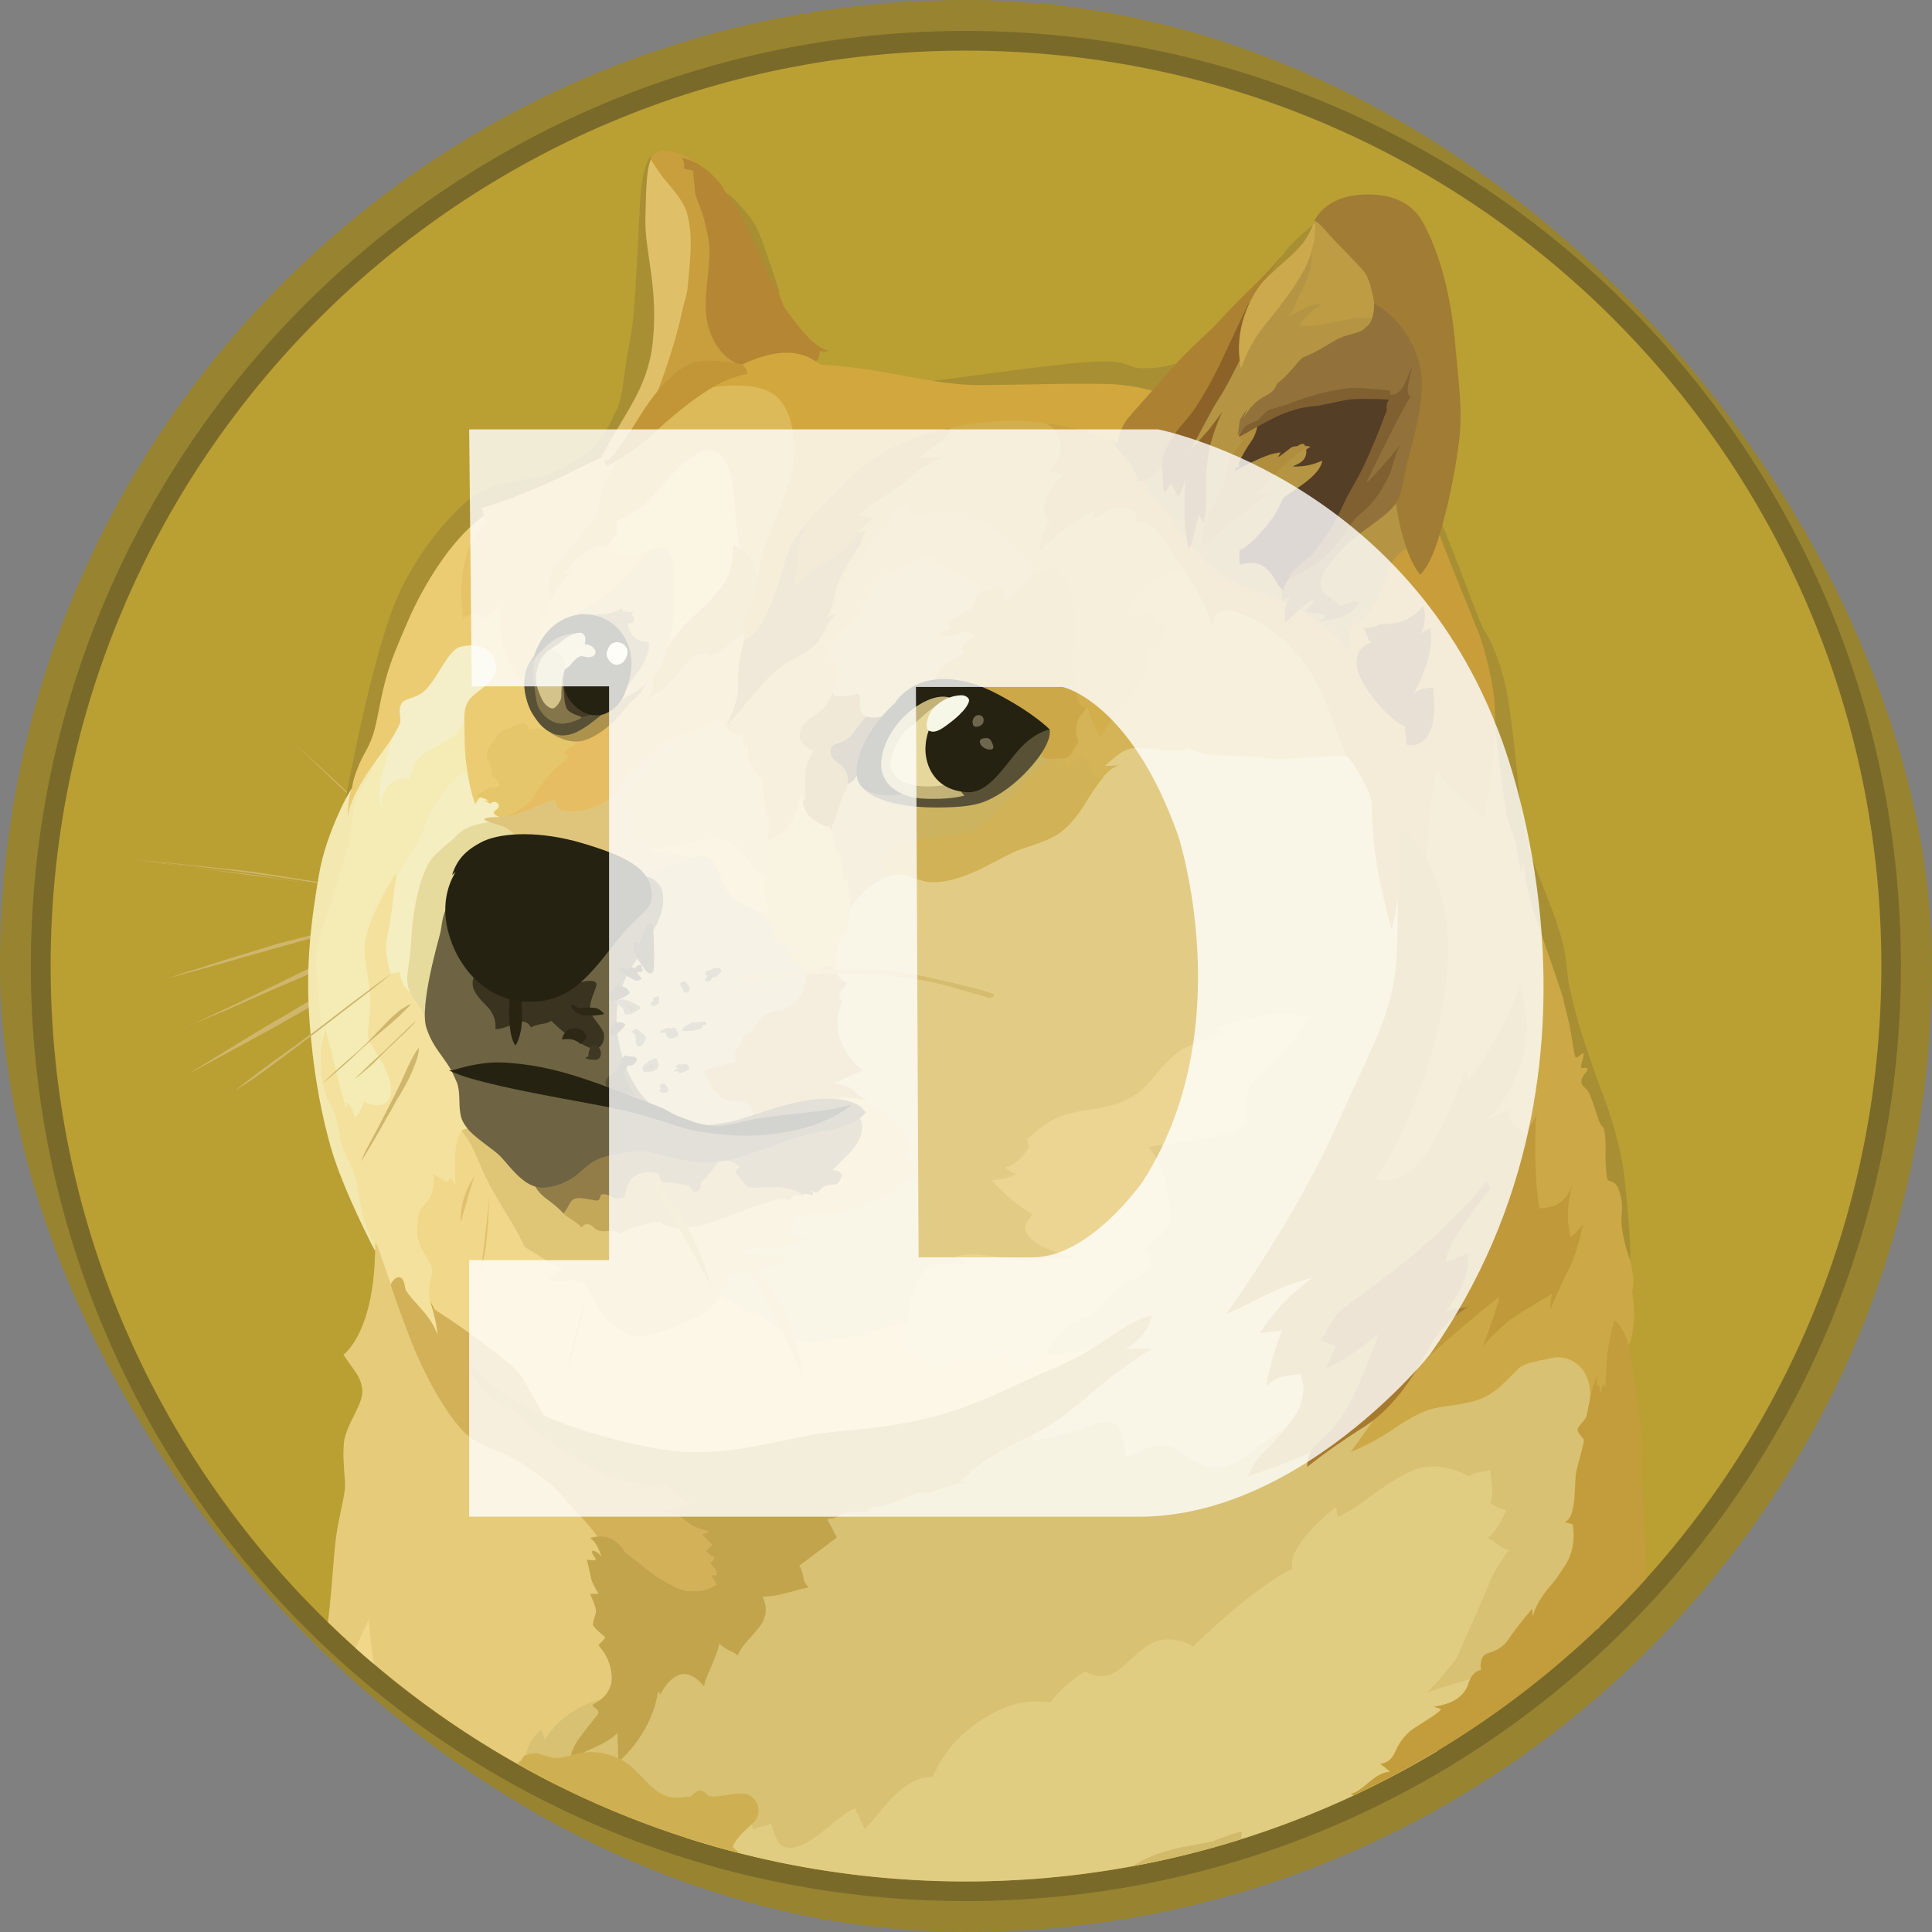 <?xml version="1.0" encoding="UTF-8"?>
<svg xmlns="http://www.w3.org/2000/svg" width="24" height="24" viewBox="0 0 24 24" fill="none">
  <rect x="0" y="0" width="24" height="24" fill="#808080" stroke="none"/>
  <g clip-path="url(#clip0_4928_7535)">
    <path d="M12 24C18.627 24 24 18.627 24 12C24 5.373 18.627 0 12 0C5.373 0 0 5.373 0 12C0 18.627 5.373 24 12 24Z" fill="#988430"></path>
    <path d="M11.998 23.616C18.414 23.616 23.614 18.415 23.614 12C23.614 5.585 18.414 0.384 11.998 0.384C5.583 0.384 0.383 5.585 0.383 12C0.383 18.415 5.583 23.616 11.998 23.616Z" fill="#7A6A2A"></path>
    <path d="M12 23.371C18.28 23.371 23.371 18.28 23.371 12C23.371 5.72 18.28 0.629 12 0.629C5.72 0.629 0.629 5.72 0.629 12C0.629 18.28 5.72 23.371 12 23.371Z" fill="#BA9F33"></path>
    <path fill-rule="evenodd" clip-rule="evenodd" d="M5.245 10.719C5.177 10.656 5.105 10.594 5.039 10.532C4.973 10.47 4.905 10.408 4.837 10.346L4.635 10.154C4.602 10.121 4.567 10.092 4.534 10.059C4.501 10.029 4.462 9.996 4.429 9.967C4.161 9.713 3.892 9.459 3.627 9.204C3.901 9.455 4.169 9.703 4.443 9.958L4.538 10.053C4.571 10.086 4.606 10.115 4.639 10.148L4.841 10.334C4.909 10.396 4.975 10.459 5.043 10.526C5.111 10.594 5.177 10.656 5.245 10.718L5.245 10.719ZM1.688 10.68C1.688 10.68 2.662 10.781 3.138 10.849C3.579 10.911 4.958 11.123 4.958 11.123L1.688 10.68ZM1.688 10.68C1.961 10.703 2.235 10.732 2.509 10.762C2.649 10.775 2.783 10.791 2.917 10.804L3.123 10.828C3.19 10.837 3.257 10.847 3.324 10.857L4.14 10.987L4.548 11.055C4.682 11.078 4.816 11.103 4.956 11.127C4.822 11.113 4.682 11.094 4.548 11.074L4.14 11.016L3.324 10.896C3.257 10.886 3.19 10.872 3.123 10.863L2.917 10.839C2.783 10.825 2.643 10.806 2.509 10.79C2.235 10.757 1.961 10.722 1.688 10.68L1.688 10.68ZM4.86 11.377C4.86 11.377 3.82 11.641 3.468 11.742C3.123 11.837 2.076 12.155 2.076 12.155L4.86 11.377L4.86 11.377Z" fill="#CFB66C"></path>
    <path fill-rule="evenodd" clip-rule="evenodd" d="M4.863 11.377C4.631 11.444 4.402 11.511 4.167 11.573L3.472 11.759C3.241 11.827 3.011 11.893 2.781 11.961L2.435 12.056C2.321 12.089 2.204 12.118 2.086 12.151C2.2 12.113 2.317 12.074 2.432 12.041L2.777 11.93C3.008 11.858 3.238 11.79 3.468 11.718C3.703 11.66 3.934 11.598 4.169 11.542C4.393 11.485 4.628 11.429 4.863 11.377V11.377ZM2.224 12.796C2.338 12.753 3.659 12.138 3.965 11.994C4.119 11.922 4.566 11.764 4.566 11.764L2.224 12.796Z" fill="#CFB66C"></path>
    <path fill-rule="evenodd" clip-rule="evenodd" d="M2.223 12.796C2.324 12.758 2.419 12.711 2.516 12.666L2.803 12.532L3.38 12.255C3.572 12.163 3.759 12.062 3.957 11.977C4.058 11.934 4.159 11.899 4.26 11.866L4.413 11.818C4.465 11.804 4.514 11.789 4.567 11.775C4.375 11.866 4.173 11.944 3.98 12.033C3.788 12.128 3.592 12.206 3.394 12.291L2.807 12.55C2.611 12.629 2.419 12.715 2.223 12.796H2.223ZM2.351 13.334C2.351 13.334 3.547 12.633 3.958 12.408C4.174 12.287 4.871 11.942 4.871 11.942L2.351 13.334Z" fill="#CFB66C"></path>
    <path fill-rule="evenodd" clip-rule="evenodd" d="M2.352 13.334C2.553 13.21 2.759 13.084 2.965 12.956L3.272 12.769C3.377 12.707 3.478 12.649 3.585 12.587C3.69 12.524 3.791 12.462 3.898 12.404C3.948 12.373 4.002 12.345 4.057 12.322L4.22 12.241C4.435 12.136 4.651 12.029 4.878 11.938C4.672 12.068 4.461 12.179 4.249 12.293C4.144 12.352 4.037 12.404 3.932 12.462C3.828 12.521 3.727 12.583 3.62 12.639C3.515 12.701 3.414 12.759 3.307 12.816L2.991 12.989L2.352 13.334H2.352ZM4.862 12.095C4.862 12.095 4.118 12.666 3.878 12.849C3.637 13.031 2.928 13.544 2.928 13.544L4.862 12.095Z" fill="#CFB66C"></path>
    <path fill-rule="evenodd" clip-rule="evenodd" d="M9.131 16.699L8.75 15.978L8.971 15.077L10.55 14.468L9.878 13.089L10.21 11.697L10.834 10.45L12.76 10.147L14.175 8.798L17.232 9.029L17.831 12.297L16.676 16.411L16.018 18.542L13.35 18.643L12.111 17.784L10.661 17.178L9.131 16.699Z" fill="#E2CC85"></path>
    <path fill-rule="evenodd" clip-rule="evenodd" d="M13.81 16.675C13.81 16.675 13.441 16.845 12.812 16.805C12.63 16.561 11.354 16.446 11.354 16.446C11.354 16.446 11.195 16.398 10.913 16.514C10.63 16.63 10.362 16.615 10.111 16.677C9.861 16.739 9.612 16.413 9.42 16.345C9.228 16.274 8.973 16.101 8.973 16.101L8.436 16.048L7.356 15.592L5.641 13.883L5.175 14.613L5.031 15.516L5.55 16.586L6.946 17.858L9.668 18.549L11.282 18.073L13.303 17.219L13.81 16.675V16.675Z" fill="#F1D789"></path>
    <path fill-rule="evenodd" clip-rule="evenodd" d="M4.139 10.637L4.485 9.59L4.897 8.914L6.223 8.804L5.825 9.965L4.716 11.938L5.176 13.699L4.361 14.107L4.11 13.722L3.908 12.841L3.895 11.85L4.139 10.637Z" fill="#F4ECB4"></path>
    <path fill-rule="evenodd" clip-rule="evenodd" d="M5.625 16.604L5.371 16.249C5.371 16.249 5.303 16.08 5.342 15.932C5.38 15.783 5.375 15.773 5.355 15.717C5.336 15.66 5.173 15.466 5.183 15.299C5.192 15.13 5.169 15.074 5.293 14.94C5.423 14.81 5.384 14.585 5.384 14.585L5.553 14.689L5.592 14.631C5.592 14.631 5.654 14.68 5.654 14.755C5.667 14.651 5.611 14.165 5.739 14.055C5.867 13.944 6.095 14.573 6.095 14.573L5.955 13.66L5.595 12.724L4.957 11.87L4.918 10.928V10.847C4.918 10.847 4.625 11.297 4.543 11.653C4.485 11.898 4.625 12.195 4.596 12.546C4.572 12.896 4.543 12.869 4.629 13.007C4.714 13.146 4.922 13.43 4.84 13.636C4.769 13.813 4.524 13.689 4.524 13.689C4.524 13.689 4.475 13.832 4.409 13.885C4.386 13.799 4.361 13.745 4.314 13.693C4.31 13.726 4.301 13.771 4.301 13.771C4.301 13.771 4.258 13.636 4.215 13.467C4.157 13.242 4.095 12.945 4.039 12.786C4.015 12.877 3.957 13.155 3.957 13.155L3.99 13.582L4.149 14.168L4.303 14.553L4.452 15.022L4.582 15.338L4.687 15.579L4.778 16.121L5.219 16.587L5.454 16.692L5.625 16.604L5.625 16.604Z" fill="#F3E19D"></path>
    <path fill-rule="evenodd" clip-rule="evenodd" d="M4.37 9.782C4.37 9.782 4.054 10.32 3.963 10.862C3.871 11.404 3.79 11.976 3.847 12.714C3.906 13.458 4.016 13.914 4.106 14.241C4.259 14.782 4.657 15.536 4.657 15.536L4.671 15.507C4.604 15.38 4.55 15.246 4.511 15.108C4.459 14.903 4.439 14.658 4.391 14.547C4.348 14.437 4.276 14.341 4.241 14.206C4.208 14.075 4.203 13.87 4.102 13.716C4.059 13.654 4.006 13.491 3.991 13.328C3.972 13.083 4.001 12.809 3.977 12.584C3.935 12.21 3.906 11.955 3.944 11.759C3.983 11.563 4.185 11.006 4.31 10.563C4.391 10.279 4.342 10.041 4.492 9.794C4.641 9.549 4.733 9.334 4.766 9.184C4.804 9.048 4.37 9.782 4.37 9.782H4.37Z" fill="#F2E8B0"></path>
    <path fill-rule="evenodd" clip-rule="evenodd" d="M5.869 9.567C5.869 9.567 5.705 9.616 5.628 9.701C5.55 9.782 5.517 9.85 5.412 9.988C5.307 10.126 5.301 10.239 5.216 10.412C5.131 10.581 4.942 10.835 4.919 10.926C4.896 11.017 4.857 11.444 4.808 11.646C4.766 11.848 4.857 12.097 4.857 12.097L4.967 12.074C4.967 12.074 4.967 12.217 5.078 12.315C5.189 12.41 5.208 11.992 5.208 11.992L5.622 10.596L6.245 10.173L6.313 9.831L5.868 9.567H5.869Z" fill="#F5EEC0"></path>
    <path fill-rule="evenodd" clip-rule="evenodd" d="M6.174 10.2C6.174 10.2 5.88 10.219 5.737 10.324C5.679 10.367 5.655 10.402 5.593 10.454C5.479 10.55 5.362 10.637 5.306 10.761C5.244 10.886 5.176 11.074 5.129 11.43C5.11 11.579 5.11 11.717 5.096 11.837C5.077 12 5.047 12.13 5.063 12.221C5.082 12.408 5.275 12.505 5.293 12.716L5.691 12.514L6.066 11.037L6.862 10.537L6.412 10.033L6.173 10.199L6.174 10.2Z" fill="#E6DB9D"></path>
    <path fill-rule="evenodd" clip-rule="evenodd" d="M4.074 20.151C4.076 20.137 4.078 20.122 4.079 20.107C4.137 19.608 4.147 19.229 4.19 18.992C4.252 18.657 4.295 18.532 4.285 18.406C4.271 18.204 4.256 18.056 4.275 17.901C4.304 17.695 4.506 17.451 4.501 17.282C4.497 17.148 4.429 17.06 4.371 16.979C4.312 16.897 4.266 16.829 4.266 16.829C4.266 16.829 4.664 16.556 4.66 15.453C4.668 15.455 4.676 15.458 4.683 15.462L4.879 16.02L5.013 16.183L5.528 17.142L6.19 17.785L7.169 18.443L7.782 19.111L7.844 20.891L7.042 21.932L6.911 22.17C5.868 21.646 4.911 20.965 4.074 20.151L4.074 20.151Z" fill="#E5CB7A"></path>
    <path fill-rule="evenodd" clip-rule="evenodd" d="M6.523 21.855C6.523 21.855 6.537 21.633 6.72 21.489C6.749 21.538 6.768 21.585 6.762 21.619C6.795 21.561 7.026 21.189 7.549 21.091C8.071 20.996 8.197 20.616 8.197 20.616L9.306 19.608L10.574 18.441L12.116 17.899L12.836 17.722C12.836 17.722 12.85 17.775 12.823 17.891C12.957 17.882 13.254 17.814 13.562 17.705C13.687 17.657 13.803 17.637 13.865 17.701C13.957 17.787 13.97 17.989 13.976 18.109C14.125 18.076 14.298 17.932 14.437 17.946C14.658 17.969 14.854 18.229 15.079 18.229C15.377 18.229 15.51 18.047 15.718 17.903C15.843 17.818 16.021 17.711 16.122 17.639C16.363 17.462 18.91 16.684 18.91 16.684L19.804 16.742L19.947 17.701L19.871 20.209C19.861 20.218 19.852 20.227 19.842 20.236L15.781 22.357L10.152 23.22C8.89 23.014 7.674 22.596 6.553 21.982L6.524 21.854L6.523 21.855Z" fill="#D8C173"></path>
    <path fill-rule="evenodd" clip-rule="evenodd" d="M4.414 20.47C4.494 20.303 4.566 20.163 4.579 20.113C4.589 20.214 4.607 20.435 4.644 20.67C4.566 20.604 4.49 20.538 4.414 20.47V20.47Z" fill="#F1D789"></path>
    <path fill-rule="evenodd" clip-rule="evenodd" d="M8.528 22.83L9.256 22.627L9.318 22.647C9.318 22.647 9.351 22.666 9.351 22.732C9.443 22.68 9.52 22.689 9.577 22.655C9.606 22.717 9.635 22.922 9.763 22.948C9.897 22.977 10.041 22.889 10.186 22.779C10.33 22.664 10.494 22.52 10.617 22.462C10.663 22.546 10.703 22.632 10.738 22.721C10.901 22.59 11.184 22.062 11.588 22.072C11.705 21.796 11.9 21.561 12.149 21.394C12.524 21.14 12.759 21.12 13.052 21.144C13.168 20.992 13.312 20.864 13.475 20.765C13.524 20.785 13.658 20.866 13.825 20.788C13.994 20.711 14.184 20.41 14.434 20.371C14.569 20.352 14.707 20.381 14.823 20.453C14.823 20.453 15.553 19.728 16.056 19.488C16.037 19.429 15.998 19.21 16.588 18.724C16.621 18.753 16.598 18.835 16.621 18.84C16.631 18.84 16.774 18.777 16.957 18.637C17.182 18.469 17.452 18.292 17.615 18.243C17.922 18.152 18.248 18.338 18.248 18.338C18.276 18.319 18.307 18.305 18.339 18.296C18.417 18.282 18.473 18.273 18.516 18.257C18.512 18.358 18.568 18.531 18.516 18.681C18.577 18.715 18.641 18.742 18.708 18.762C18.675 18.834 18.603 19.017 18.483 19.104C18.584 19.152 18.597 19.209 18.741 19.258C18.683 19.339 18.587 19.479 18.545 19.565C18.502 19.656 18.349 20.035 18.281 20.178C18.209 20.322 18.112 20.586 18.065 20.639C18.018 20.692 17.85 20.917 17.72 21.027C17.835 20.985 18.306 20.841 18.506 20.787C18.446 20.874 18.145 21.321 17.855 21.752C16.466 22.584 14.916 23.111 13.307 23.297C11.699 23.483 10.069 23.325 8.527 22.832L8.528 22.83Z" fill="#E0CD81"></path>
    <path fill-rule="evenodd" clip-rule="evenodd" d="M6.221 10.148C6.221 10.148 6.052 10.148 6.019 10.171C5.986 10.194 6.188 10.243 6.25 10.266C6.312 10.29 6.446 10.396 6.481 10.482C6.514 10.563 7.695 11.039 7.695 11.039L8.53 10.996L8.818 10.598L8.27 10.119L8.654 8.987L8.145 9.068L6.922 9.798L6.309 10.033L6.221 10.148Z" fill="#DFC57C"></path>
    <path fill-rule="evenodd" clip-rule="evenodd" d="M8.053 10.522C8.065 10.542 8.082 10.558 8.103 10.569C8.123 10.58 8.146 10.585 8.169 10.584C8.341 10.584 8.5 10.627 8.566 10.714C8.677 10.854 8.984 11.301 8.984 11.301L9.718 11.565L9.765 10.701L8.963 10.144L8.051 10.479V10.522H8.053L8.053 10.522Z" fill="#E5CC7C"></path>
    <path fill-rule="evenodd" clip-rule="evenodd" d="M7.911 10.843C7.911 10.843 8.044 10.852 8.213 10.79C8.382 10.728 8.66 10.594 8.78 10.647C8.949 10.719 8.914 10.944 9.097 11.146C9.208 11.27 9.41 11.266 9.524 11.4C9.639 11.534 10.033 11.472 10.033 11.472L10.182 12.279L9.582 13.048L9.386 14.003H8.575L7.834 13.709L7.469 12.826L7.651 11.932L7.911 10.843Z" fill="#D2C281"></path>
    <path fill-rule="evenodd" clip-rule="evenodd" d="M9.478 10.882C9.498 10.888 9.519 10.891 9.54 10.891C9.517 10.911 9.468 10.954 9.488 11.064C9.507 11.175 9.569 11.315 9.517 11.4C9.559 11.446 9.59 11.5 9.608 11.559C9.641 11.655 9.651 11.742 9.867 11.755C9.835 11.775 9.807 11.797 9.781 11.823C9.781 11.823 9.931 11.954 10.006 12.074C10.084 12.07 10.29 12.007 10.29 12.007L10.333 12.036L10.424 11.997C10.424 11.997 10.338 11.964 10.4 11.757C10.459 11.574 10.511 11.584 10.516 11.57C10.52 11.557 10.559 11.364 10.559 11.287C10.588 11.186 10.611 10.879 10.611 10.879L10.549 10.201L10.199 9.99L9.915 9.715L9.647 10.22L9.471 10.396L9.457 10.833L9.478 10.882Z" fill="#E2C270"></path>
    <path fill-rule="evenodd" clip-rule="evenodd" d="M10.32 10.314C10.32 10.314 10.382 10.491 10.406 10.627C10.414 10.601 10.419 10.573 10.419 10.546C10.419 10.546 10.468 10.813 10.477 10.924C10.497 10.92 10.516 10.915 10.52 10.934C10.525 10.953 10.569 11.169 10.559 11.289C10.639 11.156 10.751 11.044 10.885 10.963C10.963 10.914 11.054 10.862 11.149 10.858C11.299 10.854 11.407 10.953 11.586 10.953C12.017 10.953 12.407 10.637 12.695 10.54C12.906 10.468 13.089 10.415 13.217 10.299C13.279 10.246 13.39 10.13 13.491 9.957C13.625 9.727 13.764 9.526 13.904 9.501C13.841 9.512 13.777 9.517 13.712 9.514C13.712 9.514 13.755 9.472 13.828 9.413C13.9 9.355 13.987 9.283 14.111 9.283C14.332 9.283 14.443 9.316 14.567 9.316C14.691 9.312 14.763 9.283 14.763 9.283C14.763 9.283 14.893 9.375 15.187 9.375C15.48 9.378 15.676 9.404 15.829 9.417C15.983 9.431 16.497 9.375 16.645 9.379C16.741 9.383 16.836 9.406 16.923 9.447L16.447 8.065L14.738 6.571L13.72 7.291L12.155 8.856L10.641 9.417L10.324 9.773V10.314H10.32Z" fill="#CCB360"></path>
    <path fill-rule="evenodd" clip-rule="evenodd" d="M13.717 9.522C13.717 9.522 13.76 9.48 13.832 9.422C13.903 9.363 13.991 9.291 14.115 9.291C14.336 9.291 14.447 9.324 14.571 9.324C14.696 9.321 14.767 9.291 14.767 9.291C14.767 9.291 14.898 9.383 15.191 9.383C15.484 9.386 15.68 9.412 15.834 9.425C15.987 9.439 16.501 9.383 16.649 9.387C16.745 9.39 16.84 9.414 16.927 9.455L16.711 8.831L16.461 8.356L15.746 7.573C15.746 7.573 14.889 7.068 14.882 7.064C14.878 7.061 14.585 6.983 14.585 6.983L13.808 7.453L13.103 9.276L13.09 9.66L13.546 9.876C13.661 9.684 13.787 9.53 13.905 9.511C13.799 9.522 13.717 9.522 13.717 9.522L13.717 9.522Z" fill="#D5B457"></path>
    <path fill-rule="evenodd" clip-rule="evenodd" d="M13.709 9.652C13.642 9.656 13.585 9.643 13.57 9.594C13.511 9.431 13.465 9.408 13.416 9.408C13.367 9.408 13.302 9.512 13.262 9.522C13.223 9.532 13.177 9.402 13.177 9.402L13.134 9.382C13.134 9.382 12.884 9.545 12.707 9.738C12.531 9.93 12.241 10.256 12.111 10.314C11.981 10.372 11.534 10.392 11.382 10.425C11.229 10.458 11.059 10.569 11.036 10.594C11.013 10.619 11.104 10.646 11.118 10.671C11.131 10.695 10.968 10.685 10.954 10.71C10.945 10.729 10.993 10.84 11.017 10.896C11.058 10.876 11.104 10.864 11.15 10.863C11.3 10.859 11.409 10.959 11.587 10.959C12.018 10.959 12.409 10.642 12.696 10.545C12.908 10.473 13.09 10.421 13.218 10.304C13.28 10.252 13.391 10.135 13.492 9.962C13.566 9.844 13.638 9.733 13.71 9.652L13.709 9.652Z" fill="#D2B257"></path>
    <path fill-rule="evenodd" clip-rule="evenodd" d="M7.526 19.262C7.526 19.262 7.487 19.119 7.131 18.748C7.03 18.643 6.968 18.556 6.9 18.493C6.731 18.334 6.632 18.291 6.512 18.2C6.248 18.004 5.96 18.004 5.739 17.763C5.518 17.523 5.26 17.062 5.081 16.592C4.904 16.122 4.855 15.973 4.855 15.959C4.855 15.946 4.904 15.854 4.966 15.868C5.028 15.882 5.028 16.002 5.044 16.031C5.075 16.079 5.11 16.124 5.149 16.165C5.24 16.27 5.37 16.395 5.436 16.583C5.423 16.423 5.368 16.247 5.368 16.247C5.368 16.247 5.71 16.462 6.001 16.687C6.294 16.913 6.415 16.99 6.5 17.134C6.586 17.278 6.788 17.656 6.884 17.767C6.981 17.878 8.305 18.295 8.305 18.295L8.935 18.765L9.248 19.45L9.003 19.834L8.533 19.935L7.77 19.593L7.526 19.262V19.262Z" fill="#D2B159"></path>
    <path fill-rule="evenodd" clip-rule="evenodd" d="M5.832 16.901C5.832 16.901 5.991 17.155 6.38 17.396C6.729 17.608 7.283 17.8 7.776 17.915C8.059 17.983 8.343 18.035 8.597 18.039C9.283 18.049 9.754 17.853 10.339 17.789C10.655 17.756 11.044 17.73 11.448 17.635C11.966 17.511 12.273 17.371 12.69 17.174C12.993 17.034 13.271 16.93 13.496 16.796C13.813 16.609 14.044 16.401 14.312 16.339C14.279 16.431 14.244 16.594 13.98 16.763C14.12 16.759 14.312 16.749 14.312 16.749C14.312 16.749 14.125 16.86 13.797 17.108C13.595 17.262 13.327 17.522 13.053 17.695C12.877 17.805 12.684 17.887 12.558 17.953C12.251 18.122 12.127 18.207 11.925 18.414C11.997 18.41 12.003 18.414 12.003 18.414C12.003 18.414 11.749 18.447 11.566 18.544C11.528 18.544 11.461 18.53 11.345 18.563C11.254 18.592 11.133 18.659 11.009 18.693C10.832 18.746 10.774 18.723 10.774 18.723L10.803 18.781C10.803 18.781 10.573 18.777 10.496 18.785C10.509 18.788 10.506 18.794 10.506 18.794C10.492 18.797 10.479 18.801 10.467 18.808C10.43 18.832 10.39 18.849 10.347 18.86C10.324 18.864 10.304 18.864 10.275 18.87C10.285 18.893 10.36 19.023 10.395 19.1C10.366 19.12 9.929 19.45 9.929 19.45C9.943 19.471 9.954 19.494 9.962 19.518C9.976 19.561 9.982 19.623 9.995 19.652C10.028 19.71 10.048 19.72 10.048 19.72C10.048 19.72 9.995 19.729 9.904 19.753C9.826 19.772 9.731 19.805 9.597 19.825C9.556 19.83 9.514 19.833 9.472 19.834C9.492 19.877 9.577 20.04 9.42 20.228C9.263 20.417 9.214 20.444 9.166 20.564C9.141 20.546 9.115 20.53 9.088 20.516C9.036 20.492 8.964 20.458 8.938 20.411C8.924 20.473 8.904 20.534 8.88 20.593C8.832 20.724 8.76 20.852 8.746 20.949C8.694 20.89 8.597 20.776 8.463 20.799C8.329 20.823 8.222 21.005 8.199 21.058C8.199 21.024 8.175 20.999 8.17 21.038C8.166 21.081 8.092 21.527 7.68 21.889C7.677 21.797 7.677 21.595 7.667 21.529C7.628 21.568 7.581 21.625 7.302 21.745C7.028 21.865 7.071 21.986 7.071 21.986C7.071 21.986 7.048 21.794 7.196 21.591C7.345 21.39 7.436 21.294 7.436 21.279C7.434 21.263 7.427 21.248 7.417 21.236C7.397 21.217 7.359 21.193 7.359 21.178C7.382 21.168 7.613 21.058 7.599 20.828C7.586 20.623 7.499 20.516 7.436 20.44C7.427 20.43 7.528 20.359 7.514 20.335C7.504 20.322 7.38 20.23 7.365 20.182C7.368 20.153 7.375 20.124 7.384 20.096C7.398 20.053 7.407 20.024 7.403 19.995C7.394 19.947 7.341 19.813 7.326 19.799C7.339 19.803 7.436 19.799 7.436 19.799C7.436 19.799 7.359 19.675 7.345 19.617C7.331 19.558 7.302 19.405 7.287 19.376C7.32 19.38 7.401 19.386 7.401 19.376C7.405 19.347 7.33 19.298 7.363 19.261C7.386 19.265 7.431 19.284 7.474 19.338C7.45 19.276 7.412 19.156 7.33 19.107C7.368 19.094 7.499 19.059 7.613 19.127C7.728 19.195 7.767 19.29 7.767 19.29C7.767 19.29 7.835 19.342 7.94 19.42C8.06 19.515 8.214 19.65 8.458 19.746C8.511 19.775 8.645 19.775 8.742 19.756C8.784 19.746 8.825 19.729 8.862 19.707C8.876 19.699 8.89 19.693 8.905 19.688C8.884 19.646 8.86 19.606 8.833 19.567C8.866 19.567 8.905 19.571 8.905 19.571C8.905 19.571 8.928 19.519 8.823 19.418C8.847 19.395 8.876 19.379 8.876 19.34C8.843 19.336 8.785 19.288 8.771 19.268C8.79 19.255 8.82 19.21 8.853 19.196C8.823 19.173 8.752 19.076 8.719 19.066C8.75 19.055 8.781 19.04 8.81 19.024C8.81 19.024 8.647 18.981 8.594 18.946C8.542 18.907 8.464 18.841 8.418 18.822C8.369 18.802 8.284 18.793 8.249 18.754C8.282 18.763 8.334 18.754 8.373 18.754C8.402 18.754 8.416 18.758 8.425 18.758C8.421 18.744 8.421 18.715 8.497 18.705C8.534 18.7 8.569 18.689 8.602 18.672C8.602 18.672 8.53 18.668 8.448 18.591C8.367 18.513 8.299 18.451 8.252 18.441C8.204 18.431 8.113 18.474 8.056 18.47C7.979 18.461 7.946 18.422 7.946 18.422C7.946 18.422 7.687 18.445 7.115 18.096C6.619 17.793 6.404 17.525 6.404 17.525C6.357 17.508 6.313 17.487 6.27 17.462C6.084 17.365 5.825 17.163 5.833 16.899L5.832 16.901Z" fill="#C2A44D"></path>
    <path fill-rule="evenodd" clip-rule="evenodd" d="M12.976 5.247C13.021 5.261 13.061 5.288 13.091 5.324C13.183 5.429 13.241 5.627 13.033 5.839C13.115 5.868 13.148 5.877 13.22 5.868C13.148 5.954 12.985 6.136 12.975 6.295C12.965 6.425 13.047 6.464 13.047 6.464C13.047 6.464 12.922 6.608 12.917 6.848C12.975 6.782 13.04 6.721 13.109 6.666C13.252 6.551 13.45 6.421 13.585 6.34C13.583 6.374 13.587 6.408 13.598 6.44C13.598 6.44 13.848 6.235 14.059 6.326C14.154 6.369 14.111 6.503 14.111 6.503C14.111 6.503 14.241 6.454 14.333 6.545C14.424 6.637 14.553 6.872 14.619 6.963C14.648 7.006 14.724 7.088 14.802 7.214C14.908 7.391 14.996 7.577 15.066 7.771C15.069 7.67 15.095 7.513 15.382 7.612C15.67 7.713 15.996 7.924 16.27 8.341C16.543 8.758 16.611 9.229 16.749 9.408C16.889 9.581 17.032 9.868 17.042 9.989C17.052 10.109 17 10.497 17.287 11.548C17.368 11.222 17.493 10.497 17.493 10.497L17.561 9.859L17.638 7.882L15.574 6.167L13.961 4.996L12.91 5.097L12.976 5.247L12.976 5.247Z" fill="#CAA13E"></path>
    <path fill-rule="evenodd" clip-rule="evenodd" d="M16.808 8.188C16.808 8.188 16.779 7.996 16.294 7.67C15.808 7.347 15.429 7.347 15.08 7.074C14.812 6.858 14.532 6.363 14.35 6.2C14.174 6.039 14.145 5.573 14.145 5.573L14.741 5.073L15.627 3.792L16.377 2.967L16.736 3.466L17.235 4.052L17.513 5.229L17.614 6.951L16.807 8.188L16.808 8.188Z" fill="#B59544"></path>
    <path fill-rule="evenodd" clip-rule="evenodd" d="M17.412 10.253C17.426 9.992 17.394 9.73 17.316 9.48C17.188 9.082 16.909 8.375 16.779 8.111C16.726 7.817 16.765 7.794 16.821 7.761C16.878 7.728 17.089 7.607 17.205 7.184C17.321 6.761 17.681 6.748 17.681 6.748L17.902 6.584L18.238 7.425L18.532 8.184L18.623 8.765L18.691 9.26L18.532 10.307L17.745 11.018L17.411 10.253H17.412Z" fill="#C89D3A"></path>
    <path fill-rule="evenodd" clip-rule="evenodd" d="M6.438 21.919V21.897C6.454 21.887 6.468 21.874 6.48 21.859C6.494 21.839 6.504 21.816 6.513 21.81C6.533 21.801 6.624 21.772 6.672 21.781C6.721 21.79 6.849 21.843 6.917 21.839C7.057 21.836 7.22 21.729 7.478 21.777C7.867 21.849 7.958 22.113 8.183 22.263C8.337 22.368 8.496 22.321 8.519 22.321H8.571C8.581 22.321 8.653 22.239 8.692 22.243C8.77 22.247 8.777 22.311 8.826 22.315C8.94 22.329 9.162 22.257 9.272 22.286C9.305 22.296 9.335 22.314 9.359 22.339C9.384 22.363 9.402 22.393 9.412 22.426C9.436 22.498 9.416 22.589 9.36 22.641C9.239 22.752 9.125 22.857 9.102 22.948C9.131 22.971 9.16 22.995 9.187 23.021C8.226 22.776 7.302 22.406 6.438 21.92V21.919Z" fill="#CEB052"></path>
    <path fill-rule="evenodd" clip-rule="evenodd" d="M16.777 18.039C16.777 18.039 17.08 17.635 17.185 17.435C17.29 17.229 16.853 14.618 16.853 14.618L17.731 11.742L17.707 10.806C17.707 10.806 17.75 9.942 17.851 9.567C17.972 9.783 18.346 10.043 18.428 10.181C18.466 9.916 18.597 9.359 18.577 8.765C18.649 8.876 18.822 9.988 18.822 9.988L18.995 10.738L19.22 11.534L19.471 12.375L19.62 12.956L19.706 13.095L19.777 13.34L19.845 13.604L20.041 14.223L20.157 14.732L20.248 15.655C20.268 15.725 20.282 15.797 20.291 15.87C20.294 15.971 20.277 16.029 20.277 16.047C20.277 16.064 20.31 16.268 20.297 16.422C20.277 16.575 20.277 16.695 20.157 16.806C20.036 16.916 19.961 17.575 19.961 17.575L19.745 17.431C19.745 17.431 19.788 17.235 19.687 17.056C19.586 16.878 19.39 16.84 19.279 16.87C19.168 16.893 18.947 16.928 18.875 16.99C18.807 17.052 18.64 17.244 18.487 17.332C18.295 17.447 17.982 17.456 17.815 17.495C17.646 17.533 17.46 17.648 17.264 17.782C17.11 17.882 16.947 17.968 16.778 18.038L16.777 18.039Z" fill="#CCA847"></path>
    <path fill-rule="evenodd" clip-rule="evenodd" d="M16.777 22.282C16.777 22.282 16.79 22.29 16.815 22.303C18.194 21.657 19.43 20.741 20.45 19.609C20.439 19.216 20.424 18.813 20.409 18.664C20.376 18.348 20.399 18.025 20.389 17.839C20.38 17.652 20.275 16.893 20.226 16.697C20.174 16.501 20.073 16.404 20.057 16.404C20.044 16.408 19.962 16.773 19.962 16.865C19.962 16.956 19.942 17.177 19.942 17.234C19.929 17.23 19.923 17.195 19.923 17.181C19.904 17.23 19.88 17.315 19.871 17.325C19.861 17.335 19.884 17.243 19.871 17.224C19.857 17.204 19.832 17.214 19.838 17.166C19.84 17.137 19.845 17.108 19.851 17.08C19.851 17.08 19.793 17.166 19.75 17.383C19.708 17.599 19.708 17.605 19.692 17.624C19.679 17.647 19.601 17.725 19.597 17.754C19.593 17.806 19.669 17.859 19.675 17.888C19.678 17.937 19.607 18.162 19.583 18.272C19.56 18.382 19.57 18.598 19.545 18.709C19.526 18.81 19.507 18.868 19.44 18.911C19.489 18.92 19.535 18.934 19.535 18.934C19.535 18.934 19.603 19.221 19.43 19.466C19.368 19.552 19.353 19.59 19.287 19.668C19.157 19.812 19.056 19.975 19.046 20.082C19.039 20.05 19.035 20.018 19.032 19.986C19.032 19.986 18.831 20.221 18.745 20.355C18.634 20.528 18.481 20.518 18.438 20.561C18.395 20.604 18.385 20.682 18.399 20.744C18.361 20.753 18.289 20.767 18.24 20.917C18.217 20.994 18.159 21.07 18.067 21.122C17.976 21.175 17.865 21.19 17.809 21.204C17.858 21.218 17.877 21.218 17.9 21.233C17.871 21.282 17.737 21.357 17.588 21.454C17.438 21.546 17.366 21.68 17.329 21.767C17.291 21.849 17.234 21.901 17.143 21.911C17.181 21.934 17.238 21.988 17.267 22.006C17.225 22.016 17.152 22.016 17.023 22.126C16.887 22.239 16.84 22.272 16.778 22.282L16.777 22.282Z" fill="#C39D3C"></path>
    <path fill-rule="evenodd" clip-rule="evenodd" d="M14.075 23.181C14.149 23.129 14.23 23.087 14.315 23.054C14.617 22.934 14.938 22.911 15.064 22.872C15.184 22.834 15.28 22.78 15.429 22.752C15.425 22.785 15.422 22.817 15.418 22.848C14.977 22.986 14.529 23.098 14.074 23.181H14.075Z" fill="#D2BA6B"></path>
    <path fill-rule="evenodd" clip-rule="evenodd" d="M19.662 15.216C19.662 15.216 19.6 15.552 19.489 15.763C19.378 15.975 19.258 16.268 19.258 16.268C19.259 16.202 19.267 16.136 19.282 16.072C19.142 16.154 18.802 16.35 18.706 16.437C18.614 16.519 18.461 16.662 18.422 16.73C18.514 16.462 18.609 16.222 18.624 16.111C18.484 16.212 17.832 16.75 17.492 17.105L16.434 17.961C16.312 18.027 16.186 18.086 16.057 18.138C15.875 18.215 15.659 18.281 15.5 18.344C15.543 18.229 15.611 18.128 15.706 18.031C15.807 17.936 16.11 17.608 16.156 17.455C16.199 17.296 16.209 17.201 16.152 17.067C16.1 17.08 15.98 17.086 15.898 17.109C15.816 17.133 15.729 17.22 15.729 17.22C15.729 17.22 15.791 16.865 15.925 16.529C15.824 16.532 15.651 16.562 15.651 16.562C15.651 16.562 15.892 16.158 16.304 15.876C16.178 15.903 16.055 15.941 15.935 15.991C15.694 16.092 15.431 16.241 15.234 16.323C15.345 16.169 16.122 15.061 16.584 14.028C17.045 12.996 17.217 12.732 17.318 12.179C17.37 11.905 17.356 11.501 17.37 11.138C17.384 10.779 17.428 10.457 17.399 10.241C17.52 10.391 17.97 10.812 17.986 11.754C17.999 12.696 17.555 13.967 17.083 14.653C17.198 14.686 17.497 14.725 17.803 14.192C18.11 13.659 18.106 13.511 18.217 13.289C18.23 13.4 18.227 13.439 18.227 13.439C18.227 13.439 18.673 12.897 18.885 12.215C18.928 12.509 19.054 12.767 18.856 13.305C18.679 13.79 18.448 13.909 18.448 13.909C18.448 13.909 18.562 13.889 18.731 13.788C18.761 13.86 18.755 13.942 18.803 13.971C18.852 14 18.918 14.048 18.928 14.095C18.98 14.017 19.061 13.918 19.087 13.845C19.067 13.998 19.054 14.67 19.125 15.011C19.275 14.998 19.428 14.988 19.533 14.718C19.461 14.982 19.461 15.142 19.51 15.367C19.589 15.313 19.661 15.215 19.661 15.215L19.662 15.216Z" fill="#C0993A"></path>
    <path fill-rule="evenodd" clip-rule="evenodd" d="M14.614 4.513C14.614 4.513 14.464 4.575 14.21 4.575C13.989 4.575 14.051 4.489 13.705 4.489C13.173 4.489 11.315 4.796 10.989 4.792C10.777 4.788 11.703 4.883 11.703 4.883L14.07 4.916L14.546 4.878L14.723 4.518L14.614 4.513Z" fill="#A88F33"></path>
    <path fill-rule="evenodd" clip-rule="evenodd" d="M8.476 9.14C8.476 9.14 8.173 9.371 8.045 9.548C7.917 9.725 7.849 9.841 7.703 9.985C7.737 9.986 7.771 9.981 7.804 9.971C7.804 9.971 7.804 10.009 7.781 10.02C7.801 10.017 7.821 10.02 7.84 10.026C7.86 10.033 7.877 10.044 7.891 10.058C7.849 10.081 7.732 10.198 7.823 10.336C7.891 10.441 8.035 10.45 8.035 10.45C8.035 10.45 8.002 10.545 8.14 10.536C8.437 10.522 8.769 10.392 8.922 10.425C9.076 10.463 9.163 10.477 9.272 10.666C9.387 10.852 9.488 10.881 9.488 10.881C9.488 10.881 9.556 10.708 9.54 10.45C9.596 10.311 9.627 10.163 9.631 10.013L9.53 9.27L9.09 8.712L8.519 9.029L8.476 9.14V9.14Z" fill="#E3C571"></path>
    <path fill-rule="evenodd" clip-rule="evenodd" d="M9.02 9.029C9.02 9.029 9.062 9.13 9.241 9.14C9.222 9.183 9.222 9.189 9.227 9.221C9.231 9.254 9.237 9.303 9.237 9.303C9.257 9.293 9.274 9.28 9.289 9.265C9.299 9.307 9.28 9.375 9.289 9.424C9.295 9.453 9.305 9.482 9.319 9.509C9.321 9.503 9.325 9.496 9.328 9.49C9.332 9.48 9.367 9.595 9.462 9.682C9.462 9.668 9.466 9.655 9.472 9.643C9.473 9.668 9.481 9.691 9.495 9.711C9.488 9.708 9.481 9.703 9.476 9.698C9.476 9.698 9.485 10.005 9.538 10.164C9.547 10.154 9.555 10.143 9.561 10.131C9.561 10.121 9.557 10.216 9.548 10.284C9.534 10.352 9.544 10.447 9.544 10.447C9.579 10.42 9.617 10.397 9.658 10.38C9.716 10.356 9.812 10.284 9.87 10.125C9.904 10.035 9.93 9.942 9.948 9.847C9.966 9.884 9.979 9.922 9.986 9.963C9.99 10.011 10.081 9.986 10.081 9.986L10.101 9.774L10.216 9.295L10.321 8.998L10.826 8.211L11.738 7.509L12.534 7.691L13.206 6.779L12.048 6.083L10.953 6.198L9.959 7.575L9.163 8.823L9.02 9.029V9.029Z" fill="#D8B65B"></path>
    <path fill-rule="evenodd" clip-rule="evenodd" d="M14.754 7.037C14.754 7.037 14.686 7.05 14.49 7.152C14.294 7.254 14.158 7.286 14.082 7.435C14.007 7.585 14.001 7.704 14.001 7.704C14.001 7.704 14.135 7.645 14.213 7.626C14.294 7.606 14.385 7.612 14.376 7.645C14.366 7.668 14.353 7.689 14.337 7.707C14.337 7.707 14.491 7.704 14.487 7.779C14.483 7.855 14.458 7.939 14.429 7.975C14.399 8.014 14.279 8.071 14.266 8.115C14.233 8.207 14.279 8.21 14.262 8.284C14.248 8.356 14.184 8.496 13.974 8.74C13.759 8.985 13.667 9.158 13.667 9.158C13.667 9.158 13.562 8.962 13.508 8.793C13.47 8.812 13.263 8.927 13.263 8.927L12.786 7.263L12.795 7.152C12.795 7.152 12.838 7.1 12.848 7.003C12.776 6.979 12.766 6.96 12.671 6.869C12.576 6.778 12.498 6.667 12.339 6.591C12.316 6.548 12.287 6.49 12.17 6.467C12.053 6.443 11.984 6.424 11.984 6.424C11.984 6.424 12.046 6.401 12.075 6.352C12.003 6.362 11.945 6.385 11.787 6.381C11.628 6.377 11.611 6.372 11.524 6.385C11.436 6.399 11.332 6.438 11.292 6.304C11.25 6.271 11.158 6.3 11.081 6.414C11.003 6.529 10.976 6.62 10.826 6.665C10.816 6.731 10.793 6.794 10.758 6.851C10.716 6.923 10.648 6.995 10.556 7.102C10.413 7.27 10.436 7.548 10.207 7.76C9.976 7.971 10.245 7.173 10.245 7.173L10.614 6.29L11.665 5.263L13.296 5.152L13.455 5.997L14.251 6.271L14.754 7.038L14.754 7.037Z" fill="#D3AE4D"></path>
    <path fill-rule="evenodd" clip-rule="evenodd" d="M15.013 7.223L14.327 6.235L13.848 5.866C13.848 5.866 13.506 5.237 13.483 5.217C13.463 5.204 13.141 5.169 12.935 5.155L12.974 5.25C13.018 5.265 13.058 5.292 13.089 5.328C13.18 5.433 13.238 5.631 13.03 5.843C13.112 5.872 13.146 5.881 13.217 5.872C13.145 5.957 12.982 6.14 12.972 6.299C12.963 6.429 13.044 6.468 13.044 6.468C13.044 6.468 12.92 6.612 12.914 6.852C12.973 6.786 13.037 6.725 13.106 6.669C13.25 6.554 13.448 6.425 13.582 6.343C13.58 6.377 13.585 6.411 13.595 6.444C13.595 6.444 13.846 6.238 14.056 6.329C14.151 6.372 14.109 6.506 14.109 6.506C14.109 6.506 14.239 6.458 14.33 6.549C14.421 6.64 14.551 6.875 14.617 6.966C14.646 7.009 14.722 7.091 14.8 7.217C14.906 7.394 14.994 7.58 15.064 7.774C15.068 7.696 15.083 7.588 15.218 7.588L15.014 7.223L15.013 7.223Z" fill="#CAA13E"></path>
    <path fill-rule="evenodd" clip-rule="evenodd" d="M4.736 10.031C4.736 10.031 4.688 9.91 4.736 9.676C4.785 9.441 4.861 9.33 4.886 8.984C4.911 8.639 5.136 8.208 5.136 8.208L5.76 7.924L6.2 8.045L6.331 8.635L5.773 8.942C5.773 8.942 5.744 9.072 5.587 9.177C5.43 9.282 5.212 9.363 5.16 9.47C5.128 9.536 5.106 9.605 5.092 9.676C5.092 9.676 4.933 9.643 4.837 9.748C4.736 9.855 4.74 9.95 4.736 10.031V10.031Z" fill="#F4EFC8"></path>
    <path fill-rule="evenodd" clip-rule="evenodd" d="M5.998 9.874C5.998 9.874 5.946 9.907 5.907 9.989C5.868 9.927 5.777 9.558 5.773 9.226C5.769 8.894 5.749 8.812 5.826 8.697C5.903 8.583 6.204 8.462 6.161 8.256C6.118 8.06 5.94 7.978 5.72 8.035C5.567 8.073 5.452 8.4 5.293 8.563C5.173 8.687 5.029 8.668 4.99 8.736C4.938 8.827 4.986 8.918 4.971 8.976C4.967 8.996 4.918 9.101 4.831 9.227C4.654 9.481 4.355 9.841 4.316 10.163C4.33 9.98 4.32 9.977 4.369 9.775L4.34 9.726L4.532 9.097L4.656 8.579L4.934 7.71L5.423 6.823L5.899 6.291L6.394 6.324L6.452 7.068L6.736 8.464L7.332 9.198L6.376 9.841L5.998 9.874H5.998Z" fill="#EBCC73"></path>
    <path fill-rule="evenodd" clip-rule="evenodd" d="M6.295 10.137C6.295 10.137 6.213 10.157 6.184 10.141C6.155 10.126 6.126 10.108 6.135 10.089C6.145 10.069 6.197 10.037 6.197 10.021C6.199 10.007 6.194 9.993 6.185 9.982C6.176 9.971 6.163 9.964 6.149 9.963C6.104 9.957 6.091 9.986 6.091 9.986C6.091 9.986 6.048 9.953 6.013 9.948C6.034 9.945 6.054 9.944 6.075 9.944C6.022 9.919 5.965 9.903 5.906 9.895C5.955 9.866 6.05 9.781 6.112 9.781C6.174 9.781 6.213 9.771 6.203 9.738C6.194 9.705 6.145 9.656 6.093 9.637C6.112 9.614 6.126 9.579 6.079 9.483C6.031 9.388 6.05 9.324 6.066 9.301C6.079 9.272 6.128 9.219 6.151 9.186C6.174 9.153 6.194 9.109 6.233 9.085C6.252 9.072 6.314 9.047 6.376 9.023C6.444 9 6.501 8.971 6.539 9C6.582 9.029 6.563 9.068 6.563 9.068C6.563 9.068 6.697 9.019 6.817 9.082C6.937 9.14 7.231 9.177 7.231 9.177L7.336 9.388L6.641 9.984L6.353 10.128L6.295 10.138L6.295 10.137Z" fill="#E5C66B"></path>
    <path fill-rule="evenodd" clip-rule="evenodd" d="M7.26 9.163C7.26 9.163 7.044 9.307 6.996 9.359C7.025 9.363 7.074 9.383 7.054 9.412C7.031 9.441 6.891 9.542 6.813 9.637C6.732 9.732 6.654 9.853 6.627 9.911C6.598 9.963 6.376 10.117 6.301 10.136C6.46 10.136 6.78 9.94 6.901 9.94C6.897 9.998 6.934 10.064 7.002 10.07C7.07 10.076 7.266 10.113 7.53 9.95C7.794 9.79 7.707 9.672 7.817 9.594C8.029 9.454 8.114 9.33 8.231 9.252C8.347 9.175 8.408 9.157 8.408 9.157C8.408 9.157 8.411 9.099 8.446 9.105C8.455 9.106 8.464 9.11 8.472 9.115C8.479 9.121 8.485 9.129 8.489 9.138C8.489 9.138 8.691 8.994 8.949 8.955C8.943 8.953 8.939 8.948 8.936 8.942C8.936 8.942 8.955 8.932 8.959 8.922C8.959 8.922 8.973 8.903 8.983 8.913C8.992 8.922 9.006 8.994 9.025 9.023C9.068 9.004 9.15 8.821 9.15 8.821L9.346 8.26V7.748L9.192 7.777L8.04 8.266L7.341 8.99L7.26 9.163H7.26Z" fill="#E6BD62"></path>
    <path fill-rule="evenodd" clip-rule="evenodd" d="M10.574 6.649C10.637 6.633 10.697 6.609 10.752 6.577C10.728 6.639 10.728 6.707 10.627 6.854C10.526 7.002 10.523 7.023 10.441 7.177C10.36 7.336 10.35 7.565 10.272 7.666C10.307 7.649 10.344 7.638 10.383 7.633C10.383 7.633 10.305 7.701 10.272 7.773C10.239 7.845 10.181 7.994 10.037 8.086C9.894 8.177 9.711 8.235 9.515 8.451C9.319 8.662 9.117 8.93 9.016 9.027C9.068 8.935 9.14 8.753 9.159 8.632C9.179 8.512 9.155 8.368 9.188 8.209C9.221 8.05 9.221 7.935 9.38 7.658C9.539 7.38 9.812 6.415 9.812 6.415L10.398 6.229L10.575 6.648L10.574 6.649Z" fill="#B6933F"></path>
    <path fill-rule="evenodd" clip-rule="evenodd" d="M10.15 6.293C10.15 6.293 9.973 6.548 9.925 6.773C9.876 6.998 9.921 6.979 9.892 7.089C9.875 7.157 9.875 7.228 9.892 7.295C9.953 7.197 10.037 7.114 10.136 7.054C10.303 6.953 10.439 6.881 10.52 6.796C10.602 6.705 10.67 6.555 10.846 6.441C10.775 6.431 10.674 6.398 10.654 6.402C10.726 6.321 10.942 6.197 11.159 6.047C11.375 5.893 11.361 5.832 11.711 5.678C11.596 5.698 11.542 5.668 11.447 5.678C11.485 5.597 11.619 5.558 11.754 5.424C11.888 5.29 11.668 5.092 11.668 5.092L10.645 5.711L10.149 6.294L10.15 6.293Z" fill="#C49937"></path>
    <path fill-rule="evenodd" clip-rule="evenodd" d="M7.371 5.831L7.394 5.645L7.688 5.175L7.994 4.35V3.222L7.971 2.569L8.02 2.142L8.057 2.006L8.095 1.954L8.346 2.084L8.692 2.554L8.725 3.46L8.389 4.891L7.429 5.938L7.371 5.831Z" fill="#DFC068"></path>
    <path fill-rule="evenodd" clip-rule="evenodd" d="M8.136 1.901C8.136 1.901 7.982 1.905 7.949 2.544C7.917 3.182 7.901 3.518 7.877 3.835C7.854 4.151 7.8 4.344 7.773 4.53C7.745 4.717 7.73 4.971 7.643 5.126C7.604 5.198 7.522 5.423 7.33 5.592C7.114 5.779 6.792 5.909 6.743 5.918C6.658 5.938 6.225 5.981 6.048 6.078C5.986 6.111 5.879 6.15 5.761 6.26C5.526 6.472 5.213 6.85 4.988 7.307C4.642 7.988 4.297 9.913 4.297 9.913L4.375 9.783C4.375 9.783 4.384 9.61 4.557 9.307C4.726 9.004 4.678 8.664 4.912 8.083C5.004 7.862 5.118 7.575 5.258 7.33C5.479 6.932 5.747 6.59 6.017 6.404C6.458 6.101 6.944 6.035 6.944 6.035L7.466 5.689C7.466 5.689 7.557 5.513 7.678 5.311C7.846 5.027 8.062 4.711 8.109 4.251C8.181 3.569 8.008 3.122 8.017 2.719C8.027 2.315 8.031 2.018 8.113 1.946C8.194 1.874 8.136 1.901 8.136 1.901L8.136 1.901Z" fill="#A88F33"></path>
    <path fill-rule="evenodd" clip-rule="evenodd" d="M8.135 4.949C8.135 4.949 8.365 4.382 8.471 3.88C8.49 3.779 8.529 3.678 8.539 3.596C8.587 3.12 8.601 2.924 8.539 2.664C8.49 2.472 8.304 2.299 8.207 2.165C8.112 2.025 8.067 1.973 8.087 1.943C8.106 1.914 8.182 1.866 8.255 1.872C8.334 1.874 8.411 1.892 8.482 1.925C8.553 1.958 8.617 2.005 8.669 2.064C8.819 2.236 8.937 2.823 8.937 2.823L9.061 3.597L9.378 4.571L8.135 4.95L8.135 4.949Z" fill="#C99E3D"></path>
    <path fill-rule="evenodd" clip-rule="evenodd" d="M10.3 4.359C10.3 4.359 10.257 4.378 10.18 4.359C10.183 4.391 10.177 4.423 10.164 4.452C10.15 4.48 10.129 4.505 10.102 4.522C10.02 4.489 9.257 4.555 9.257 4.555C9.257 4.555 8.902 4.493 8.791 4.023C8.713 3.71 8.849 3.279 8.805 2.996C8.737 2.578 8.642 2.497 8.632 2.367C8.622 2.237 8.612 2.204 8.612 2.122C8.57 2.112 8.544 2.099 8.502 2.099C8.492 2.06 8.511 2.027 8.469 1.959C8.492 1.969 8.651 1.988 8.838 2.165C8.991 2.309 8.991 2.361 9.014 2.39C9.043 2.419 9.278 2.62 9.379 2.821C9.48 3.022 9.677 3.662 9.721 3.767C9.735 3.809 9.764 3.852 9.836 3.949C9.949 4.089 10.114 4.32 10.3 4.359L10.3 4.359Z" fill="#B58634"></path>
    <path fill-rule="evenodd" clip-rule="evenodd" d="M9.043 2.4C9.161 2.59 9.266 2.787 9.359 2.99C9.474 3.248 9.542 3.46 9.686 3.633C9.608 3.408 9.47 2.965 9.389 2.808C9.297 2.641 9.111 2.462 9.043 2.4V2.4Z" fill="#A88F33"></path>
    <path fill-rule="evenodd" clip-rule="evenodd" d="M7.72 5.592C7.72 5.592 7.524 5.641 7.159 5.833C7.039 5.895 6.924 5.948 6.814 5.996C6.526 6.126 6.218 6.246 5.973 6.313C5.992 6.336 6.002 6.346 6.002 6.346C6.002 6.346 6.002 6.441 6.054 6.495C6.025 6.524 5.637 6.788 5.752 7.672C5.829 7.643 5.92 7.604 5.934 7.604C5.957 7.608 5.963 7.672 5.992 7.672C6.021 7.672 6.117 7.633 6.218 7.503C6.214 7.555 6.155 8.084 6.468 8.439C6.526 8.371 6.674 8.146 6.674 8.146L6.678 8.074C6.678 8.074 6.691 7.823 6.773 7.594C6.855 7.365 7.014 7.196 7.014 7.196L7.845 6.01L7.72 5.592L7.72 5.592Z" fill="#E6C367"></path>
    <path fill-rule="evenodd" clip-rule="evenodd" d="M6.947 7.334C6.909 7.361 6.867 7.382 6.823 7.396C6.809 7.348 6.79 7.181 6.904 7.018C7.038 6.821 7.332 6.567 7.413 6.365C7.466 6.235 7.442 5.909 7.908 5.491C8.374 5.074 8.557 4.93 8.557 4.93L9.31 4.551L10.236 4.916L9.776 6.72L9.419 7.565L7.998 7.297L6.947 7.334H6.947Z" fill="#DCBA5A"></path>
    <path fill-rule="evenodd" clip-rule="evenodd" d="M7.488 6.844L7.665 6.623V6.466C7.665 6.466 7.861 6.413 8.073 6.198C8.284 5.982 8.578 5.569 8.836 5.594C9.094 5.623 9.119 6.155 9.129 6.305C9.139 6.454 9.172 6.794 9.224 6.977C9.282 7.159 8.595 7.85 8.595 7.85L8.128 8.206L7.488 6.844Z" fill="#E9CE77"></path>
    <path fill-rule="evenodd" clip-rule="evenodd" d="M8.035 8.687C8.035 8.687 8.179 8.462 8.074 8.414C8.136 8.274 8.25 8.126 8.25 8.126C8.25 8.126 8.332 7.924 8.596 7.676C8.86 7.427 9.023 7.262 9.066 7.095C9.092 6.986 9.107 6.875 9.109 6.763C9.137 6.787 9.168 6.807 9.2 6.825C9.243 6.845 9.444 7.012 9.415 7.348C9.386 7.684 9.262 7.823 9.262 7.823C9.262 7.823 9.141 7.944 9.056 8.006C8.965 8.068 8.932 8.14 8.778 8.146C8.794 8.133 8.812 8.123 8.831 8.117C8.831 8.117 8.672 8.097 8.586 8.175C8.501 8.252 8.319 8.491 8.228 8.563C8.136 8.621 8.036 8.688 8.036 8.688L8.035 8.687Z" fill="#CDAE50"></path>
    <path fill-rule="evenodd" clip-rule="evenodd" d="M14.491 4.91C14.262 4.827 14.021 4.78 13.777 4.771C13.369 4.757 12.773 4.78 12.189 4.784C11.559 4.788 10.989 4.569 10.196 4.53C10.066 4.452 9.736 4.112 8.703 4.833C8.765 4.829 9.453 4.673 9.691 4.973C9.932 5.27 9.864 5.775 9.831 5.895C9.769 6.163 9.567 6.553 9.486 6.827C9.404 7.101 9.424 7.245 9.365 7.437C9.307 7.629 9.179 7.724 9.255 7.945C9.356 7.883 9.408 7.883 9.577 7.505C9.746 7.126 9.711 6.856 9.991 6.536C10.264 6.213 10.72 5.772 10.893 5.662C11.067 5.551 12.443 4.837 13.884 5.518C14.231 5.481 14.492 4.91 14.492 4.91L14.491 4.91Z" fill="#D2A83E"></path>
    <path fill-rule="evenodd" clip-rule="evenodd" d="M9.285 4.646C9.283 4.632 9.28 4.617 9.275 4.604C9.262 4.575 9.244 4.549 9.223 4.526C9.223 4.526 8.881 4.464 8.708 4.483C8.405 4.516 8.132 4.891 8.003 5.083C7.875 5.276 7.716 5.572 7.543 5.726C7.545 5.711 7.542 5.696 7.533 5.683C7.533 5.683 7.543 5.697 7.524 5.716C7.505 5.736 7.504 5.745 7.514 5.755L7.543 5.784C7.553 5.784 7.821 5.663 8.186 5.323C8.574 4.968 8.871 4.785 9.027 4.723C9.11 4.688 9.196 4.662 9.285 4.646H9.285Z" fill="#C29637"></path>
    <path fill-rule="evenodd" clip-rule="evenodd" d="M15.912 3.187C15.912 3.187 15.849 3.264 15.772 3.35C15.599 3.532 15.374 3.738 15.181 3.95C14.999 4.152 14.793 4.309 14.562 4.573C14.331 4.837 14.063 5.13 13.995 5.216C13.933 5.301 13.884 5.441 13.884 5.513C13.851 5.489 13.812 5.464 13.812 5.464C13.829 5.495 13.848 5.523 13.871 5.55C13.919 5.618 13.995 5.703 14.034 5.755C14.082 5.822 14.116 5.897 14.135 5.977C14.158 5.981 14.307 6.01 14.494 5.703C14.681 5.396 14.925 5.06 14.925 5.06L15.313 4.484L15.558 3.994L15.865 3.447L15.912 3.187H15.912Z" fill="#AC8132"></path>
    <path fill-rule="evenodd" clip-rule="evenodd" d="M16.309 2.794C16.309 2.794 16.074 2.986 15.983 3.102C15.892 3.217 15.676 3.519 15.676 3.519L15.754 3.509L16.148 3.16L16.301 2.886L16.309 2.795L16.309 2.794Z" fill="#A88F33"></path>
    <path fill-rule="evenodd" clip-rule="evenodd" d="M16.239 18.225C16.239 18.225 16.235 18.066 16.325 17.971C16.416 17.876 16.647 17.736 16.872 17.212C17.098 16.687 17.123 16.569 17.123 16.569C17.123 16.569 16.719 16.914 16.47 16.996C16.528 16.875 16.561 16.79 16.59 16.728C16.557 16.699 16.418 16.666 16.404 16.65C16.482 16.573 16.524 16.382 16.682 16.256C16.884 16.102 17.253 15.839 17.539 15.603C17.826 15.368 18.39 14.821 18.462 14.662C18.504 14.724 18.514 14.762 18.514 14.762C18.514 14.762 18.231 15.132 18.083 15.366C17.953 15.568 17.963 15.683 17.963 15.683L18.231 15.568C18.231 15.568 18.308 15.855 17.957 16.292C18.11 16.234 18.172 16.269 18.26 16.22C18.116 16.311 17.918 16.436 17.732 16.777C17.549 17.119 17.3 17.517 16.881 17.766C16.473 18.028 16.238 18.224 16.238 18.224L16.239 18.225Z" fill="#A67A2E"></path>
    <path fill-rule="evenodd" clip-rule="evenodd" d="M15.185 5.113C15.185 5.113 15.026 5.445 15.003 5.703C14.999 5.765 14.983 5.814 14.983 5.885C14.979 6.116 14.997 6.375 14.945 6.495C14.925 6.447 14.916 6.414 14.896 6.394C14.867 6.476 14.815 6.73 14.772 6.825C14.753 6.763 14.71 6.548 14.714 6.293C14.718 6.039 14.723 5.99 14.723 5.938C14.714 6.015 14.661 6.12 14.642 6.182C14.613 6.13 14.58 6.062 14.541 6.006C14.518 6.044 14.489 6.101 14.463 6.13C14.459 6.107 14.45 6.045 14.444 5.957C14.44 5.856 14.434 5.726 14.44 5.699C14.45 5.647 14.531 5.441 14.704 5.252C14.91 5.027 15.122 4.594 15.184 4.46C15.246 4.326 15.51 3.769 15.51 3.769H15.712L15.419 4.437C15.419 4.437 15.242 4.802 15.151 4.936C15.059 5.07 14.867 5.455 14.782 5.604C14.844 5.523 14.896 5.48 14.958 5.402C15.019 5.348 15.185 5.113 15.185 5.113L15.185 5.113Z" fill="#8C6228"></path>
    <path fill-rule="evenodd" clip-rule="evenodd" d="M16.317 2.769C16.284 2.871 16.231 2.965 16.163 3.047C16.043 3.191 15.784 3.383 15.658 3.536C15.543 3.686 15.312 4.093 15.417 4.577C15.456 4.472 15.528 4.264 15.72 4.029C15.912 3.794 16.118 3.524 16.219 3.315C16.32 3.103 16.334 2.936 16.334 2.936L16.372 2.888L16.349 2.777L16.316 2.769H16.317Z" fill="#CBA94C"></path>
    <path fill-rule="evenodd" clip-rule="evenodd" d="M20.248 15.649C20.248 15.649 20.17 15.437 20.147 15.245C20.124 15.053 20.185 15.014 20.114 14.794C20.071 14.66 19.994 14.679 19.974 14.66C19.955 14.642 19.941 14.439 19.945 14.328C19.949 14.218 19.941 14.074 19.922 14.012C19.893 13.988 19.873 13.969 19.83 13.825C19.782 13.682 19.759 13.61 19.735 13.567C19.712 13.525 19.644 13.486 19.644 13.443C19.644 13.357 19.722 13.313 19.722 13.289C19.718 13.241 19.66 13.28 19.644 13.266C19.625 13.243 19.693 13.103 19.667 13.084C19.658 13.074 19.59 13.155 19.572 13.132C19.553 13.109 19.529 12.878 19.494 12.724C19.462 12.575 19.427 12.466 19.423 12.421C19.419 12.379 19.155 11.625 19.091 11.443C19.039 11.289 18.996 11.132 18.96 10.973C18.941 10.882 18.927 10.695 18.918 10.715C18.908 10.734 18.914 10.829 18.898 10.825C18.885 10.821 18.836 10.489 18.821 10.437C18.807 10.384 18.726 10.207 18.706 10.078C18.686 9.948 18.643 9.608 18.614 9.377C18.585 9.146 18.572 9.051 18.572 8.993C18.576 8.851 18.569 8.71 18.548 8.569C18.51 8.325 18.433 8.028 18.366 7.855C18.236 7.529 17.89 6.694 17.828 6.486C17.828 6.434 17.896 6.463 17.896 6.463C17.896 6.463 18.065 6.886 18.189 7.212C18.31 7.538 18.424 7.826 18.453 7.855C18.477 7.884 18.659 8.204 18.741 8.729C18.822 9.253 18.851 9.736 18.9 10.059C18.923 10.212 18.943 10.375 18.991 10.538C19.044 10.715 19.125 10.898 19.232 11.177C19.323 11.412 19.391 11.608 19.428 11.777C19.471 11.993 19.471 12.156 19.496 12.263C19.52 12.354 19.554 12.536 19.636 12.8C19.718 13.064 19.838 13.404 19.919 13.616C20.079 14.039 20.15 14.393 20.174 14.581C20.195 14.775 20.267 15.447 20.248 15.649L20.248 15.649Z" fill="#A88F33"></path>
    <path fill-rule="evenodd" clip-rule="evenodd" d="M16.323 2.746L16.313 2.769C16.313 2.769 16.342 2.779 16.336 2.818C16.337 2.871 16.334 2.924 16.327 2.977C16.317 3.045 16.298 3.097 16.294 3.14C16.294 3.231 16.307 3.336 16.179 3.596C16.14 3.668 16.116 3.73 16.097 3.773C16.049 3.878 16.039 3.893 15.996 3.942C16.064 3.904 16.309 3.75 16.433 3.773C16.348 3.821 16.217 3.917 16.136 4.041C16.155 4.045 16.237 4.06 16.366 4.041C16.582 4.008 16.823 3.93 17.034 3.946C17.265 3.959 17.174 3.668 17.174 3.668L16.907 3.082L16.402 2.727L16.323 2.746V2.746Z" fill="#BE9C44"></path>
    <path fill-rule="evenodd" clip-rule="evenodd" d="M17.643 7.138C17.643 7.138 17.417 6.912 17.326 6.139C17.235 5.363 17.254 4.219 17.254 4.219L17.072 3.773C17.072 3.773 17.033 3.476 16.938 3.365C16.842 3.254 16.654 3.068 16.569 2.977C16.483 2.885 16.386 2.761 16.328 2.742C16.357 2.693 16.487 2.419 16.986 2.416C17.485 2.412 17.639 2.689 17.691 2.79C17.743 2.891 17.979 3.328 18.066 4.16C18.147 4.991 18.151 5.053 18.138 5.34C18.128 5.5 18.076 5.869 17.984 6.263C17.901 6.597 17.809 6.97 17.642 7.139L17.643 7.138Z" fill="#A17C34"></path>
    <path fill-rule="evenodd" clip-rule="evenodd" d="M16.934 7.8C17.009 7.806 17.084 7.789 17.15 7.752C17.222 7.748 17.482 7.781 17.682 7.526C17.695 7.584 17.731 7.742 17.639 7.882C17.688 7.833 17.76 7.814 17.769 7.8C17.773 7.872 17.841 8.093 17.554 8.631C17.631 8.546 17.723 8.55 17.804 8.54C17.808 8.641 17.862 8.981 17.719 9.163C17.624 9.288 17.468 9.249 17.468 9.249C17.471 9.221 17.471 9.194 17.468 9.167C17.465 9.115 17.445 9.062 17.459 9.027C17.384 8.993 17.315 8.946 17.257 8.887C17.088 8.728 16.868 8.456 16.853 8.254C16.833 8.029 17.035 7.981 17.035 7.981C17.018 7.965 17.004 7.948 16.993 7.928C16.983 7.895 16.973 7.843 16.934 7.8Z" fill="#8C6228"></path>
    <path fill-rule="evenodd" clip-rule="evenodd" d="M15.437 5.357C15.437 5.357 15.427 5.344 15.375 5.406C15.385 5.344 15.395 5.285 15.398 5.229C15.423 5.177 15.455 5.129 15.493 5.085C15.464 5.144 15.445 5.196 15.445 5.196C15.445 5.196 15.517 5.062 15.622 4.98C15.694 4.922 15.785 4.895 15.823 4.841C15.866 4.782 15.857 4.773 15.866 4.763C15.866 4.763 15.961 4.701 16.107 4.518C16.127 4.495 16.156 4.47 16.175 4.446C16.208 4.433 16.286 4.398 16.377 4.351C16.472 4.299 16.579 4.227 16.645 4.198C16.775 4.139 16.913 4.145 16.977 4.054C17.026 4.04 17.078 3.895 17.068 3.771C17.14 3.8 17.509 4.029 17.635 4.53C17.727 4.885 17.563 5.433 17.495 5.697C17.427 5.961 17.418 6.157 17.323 6.277C17.202 6.437 16.814 6.661 16.719 6.772C16.637 6.864 16.393 7.095 16.402 7.262C16.412 7.386 16.565 7.454 16.598 7.477C16.632 7.501 16.631 7.53 16.694 7.516C16.756 7.502 16.779 7.473 16.804 7.473C16.833 7.477 16.833 7.483 16.847 7.483C16.857 7.482 16.866 7.481 16.876 7.479C16.876 7.479 16.866 7.655 16.453 7.709C16.424 7.713 16.395 7.723 16.358 7.729C16.406 7.705 16.435 7.705 16.488 7.633C16.43 7.624 16.262 7.614 16.22 7.6C16.233 7.577 16.278 7.515 16.315 7.486C16.348 7.457 16.311 7.447 16.282 7.463C16.232 7.497 16.184 7.534 16.138 7.573C16.09 7.616 16.047 7.674 15.969 7.727C15.946 7.649 15.95 7.501 16.041 7.395C16.018 7.399 15.973 7.467 15.93 7.453C15.923 7.382 15.927 7.31 15.944 7.241C15.967 7.154 16.093 7 16.093 7L16.703 5.911L16.833 5.086L15.437 5.357V5.357Z" fill="#92723A"></path>
    <path fill-rule="evenodd" clip-rule="evenodd" d="M15.403 5.404C15.403 5.404 15.37 5.427 15.436 5.472C15.427 5.485 15.403 5.534 15.374 5.567C15.341 5.605 15.306 5.629 15.293 5.662C15.264 5.73 15.24 5.777 15.24 5.806C15.24 5.835 15.23 6.021 15.149 6.142C15.12 6.184 15.087 6.256 15.063 6.305C15.015 6.39 14.972 6.458 14.963 6.497C14.943 6.565 14.93 6.751 14.93 6.751C14.93 6.751 14.972 6.699 14.988 6.679C14.964 6.728 14.939 6.78 14.902 6.819C14.926 6.8 14.994 6.751 15.108 6.65C15.267 6.516 15.516 6.291 15.819 6.112C15.728 6.145 15.65 6.145 15.588 6.155C15.636 6.107 16.073 5.594 16.302 5.546C16.316 5.528 16.323 5.506 16.322 5.483L16.126 5.464L15.728 5.549L15.669 5.242L15.403 5.403V5.404Z" fill="#B18E3E"></path>
    <path fill-rule="evenodd" clip-rule="evenodd" d="M16.037 7.152C16.037 7.152 15.985 7.204 15.936 7.334C15.899 7.295 15.867 7.251 15.841 7.204C15.769 7.084 15.659 6.93 15.4 7.018C15.396 6.936 15.391 6.893 15.4 6.835C15.443 6.825 15.573 6.721 15.703 6.567C15.795 6.462 15.88 6.342 15.938 6.188C15.977 6.159 16.043 6.111 16.13 6.054C16.255 5.969 16.404 5.852 16.427 5.722C16.369 5.746 16.245 5.804 16.058 5.794C16.13 5.761 16.241 5.726 16.227 5.583C16.256 5.563 16.28 5.55 16.28 5.55C16.258 5.542 16.235 5.539 16.212 5.54C16.208 5.526 16.202 5.507 16.169 5.517C16.136 5.526 16.131 5.526 16.126 5.54C16.113 5.544 16.068 5.54 16.035 5.563C16.002 5.587 15.911 5.664 15.876 5.678C15.889 5.654 15.909 5.62 15.909 5.62C15.909 5.62 15.814 5.629 15.746 5.658C15.621 5.701 15.478 5.778 15.332 5.854C15.346 5.831 15.351 5.816 15.361 5.811C15.371 5.807 15.394 5.802 15.394 5.798C15.394 5.794 15.384 5.759 15.39 5.745C15.434 5.653 15.485 5.565 15.544 5.481C15.612 5.39 15.625 5.26 15.625 5.26L15.922 5.11L16.757 4.918L17.299 4.951L17.231 5.326L16.911 5.981L16.637 6.577L16.325 6.942L16.037 7.152H16.037Z" fill="#543E26"></path>
    <path fill-rule="evenodd" clip-rule="evenodd" d="M17.392 5.529C17.392 5.529 17.065 5.933 16.974 5.995C17.032 5.871 17.392 5.131 17.522 4.926C17.492 4.902 17.454 4.902 17.545 4.542C17.467 4.724 17.44 4.819 17.376 4.868C17.312 4.916 17.304 4.901 17.261 4.901C17.269 4.886 17.272 4.869 17.27 4.852C17.27 4.852 16.997 4.819 16.81 4.819C16.623 4.819 16.253 4.92 16.047 5.002C15.883 5.07 15.792 5.07 15.734 5.112C15.676 5.161 15.643 5.213 15.614 5.227C15.59 5.24 15.48 5.275 15.454 5.312C15.431 5.351 15.392 5.394 15.392 5.403C15.392 5.413 15.383 5.427 15.412 5.417C15.421 5.413 15.493 5.374 15.575 5.326C15.685 5.264 15.819 5.192 15.916 5.149C16.194 5.038 16.282 5.058 16.406 5.035C16.536 5.011 16.722 4.957 16.846 4.957C16.971 4.953 17.206 4.957 17.26 4.967C17.237 4.986 17.217 5.009 17.227 5.091C17.227 5.114 17.208 5.139 17.189 5.196C17.131 5.355 17.02 5.619 16.958 5.753C16.873 5.935 16.776 6.089 16.728 6.184C16.68 6.279 16.574 6.53 16.47 6.664C16.365 6.798 16.311 6.879 16.278 6.908C16.245 6.938 16.01 7.11 16.027 7.172C16.07 7.159 16.34 7.057 16.536 6.837C16.732 6.616 16.771 6.481 16.924 6.361C17.078 6.24 17.198 6.038 17.27 5.872C17.33 5.716 17.316 5.668 17.392 5.53L17.392 5.529Z" fill="#806031"></path>
    <path fill-rule="evenodd" clip-rule="evenodd" d="M10.359 8.544C10.359 8.544 10.316 8.72 10.219 8.808C10.124 8.893 9.955 8.967 9.936 9.111C9.912 9.255 10.104 9.326 10.104 9.326C10.104 9.326 10 9.499 10 9.629C10 9.763 9.996 9.789 10.009 9.917C9.994 9.927 9.981 9.94 9.971 9.955C9.971 9.955 9.98 10.079 10.076 10.157C10.171 10.235 10.252 10.281 10.301 10.262C10.308 10.278 10.315 10.294 10.32 10.31C10.32 10.31 10.392 10.128 10.441 9.969C10.489 9.806 10.532 9.829 10.551 9.609C10.571 9.39 10.782 9.013 10.782 9.013L10.926 8.691L10.691 8.509L10.359 8.544V8.544Z" fill="#B6903C"></path>
    <path fill-rule="evenodd" clip-rule="evenodd" d="M10.796 8.86C10.748 8.91 10.703 8.963 10.662 9.02C10.6 9.105 10.552 9.183 10.46 9.216C10.369 9.249 10.311 9.249 10.317 9.34C10.323 9.431 10.408 9.47 10.457 9.517C10.509 9.565 10.552 9.647 10.528 9.738C10.558 9.725 10.61 9.709 10.659 9.604C10.707 9.499 11.046 8.86 11.046 8.86H10.796V8.86Z" fill="#685026"></path>
    <path fill-rule="evenodd" clip-rule="evenodd" d="M12.136 7.387C12.136 7.387 12.165 7.309 12.136 7.253C12.107 7.194 11.93 7.175 11.843 7.109C11.752 7.041 11.641 6.994 11.55 7.024C11.563 6.99 11.618 6.919 11.573 6.903C11.53 6.889 11.371 6.961 11.328 6.994C11.286 7.027 11.188 7.066 11.169 7.09C11.15 7.113 11.117 7.158 11.097 7.138C11.078 7.124 11.068 7.09 11.035 7.109C11.002 7.128 10.843 7.258 10.814 7.334C10.784 7.41 10.719 7.579 10.521 7.771C10.323 7.963 10.237 8.088 10.295 8.159C10.354 8.231 10.381 8.179 10.39 8.241C10.398 8.302 10.395 8.364 10.381 8.423C10.357 8.524 10.319 8.62 10.371 8.639C10.505 8.682 10.635 8.601 10.664 8.625C10.723 8.678 10.631 8.866 10.769 8.903C10.909 8.941 11.047 8.87 11.047 8.87L11.556 8.596L12.045 8.338L12.295 7.843L12.161 7.429L12.135 7.387H12.136Z" fill="#D4B968"></path>
    <path fill-rule="evenodd" clip-rule="evenodd" d="M11.654 8.569C11.654 8.569 11.568 8.439 11.673 8.324C11.778 8.209 11.928 8.161 11.986 8.089C11.975 8.075 11.96 8.065 11.943 8.06C11.982 7.991 12.041 7.935 12.112 7.901C12.083 7.872 12.044 7.848 12.002 7.848C11.906 7.848 11.848 7.907 11.761 7.907C11.675 7.907 11.666 7.864 11.666 7.864C11.666 7.864 11.809 7.85 11.796 7.786C11.782 7.718 11.757 7.718 11.757 7.718C11.757 7.718 12.035 7.603 12.083 7.542C12.132 7.48 12.126 7.408 12.136 7.379C12.169 7.379 12.361 7.278 12.439 7.32C12.516 7.363 12.462 7.479 12.462 7.479C12.462 7.479 12.697 7.303 12.817 7.129C12.922 7.139 12.97 7.058 13.047 7.058C13.143 7.058 13.292 7.188 13.321 7.465C13.341 7.625 13.37 7.716 13.341 7.997C13.327 8.157 13.331 8.497 13.379 8.665C13.412 8.799 13.49 8.786 13.49 8.786C13.478 8.827 13.454 8.863 13.422 8.891C13.369 8.939 13.363 9.067 13.369 9.116C13.377 9.151 13.387 9.186 13.398 9.221C13.398 9.221 13.336 9.293 13.321 9.341C13.307 9.39 13.243 9.423 13.196 9.423C13.15 9.423 13.173 9.419 13.111 9.423C13.049 9.427 13.029 9.436 12.991 9.423C12.952 9.409 12.922 9.393 12.938 9.269C12.952 9.145 12.459 8.855 12.459 8.855L11.652 8.568L11.654 8.569Z" fill="#CCA849"></path>
    <path fill-rule="evenodd" clip-rule="evenodd" d="M10.727 9.796C10.727 9.796 10.904 10.031 11.63 10.031C11.976 10.031 12.096 9.998 12.168 9.979C12.245 9.959 12.537 9.845 12.83 9.499C13.094 9.187 13.036 9.058 13.036 9.058L12.882 9.035L12.383 9.103L10.906 9.732L10.727 9.796H10.727Z" fill="#585136"></path>
    <path fill-rule="evenodd" clip-rule="evenodd" d="M11.27 9.854C11.27 9.854 10.641 9.994 10.641 9.596C10.641 9.208 11.029 8.8 11.126 8.728C11.227 8.656 11.468 8.575 11.468 8.575H12.049L12.159 8.868L12.111 9.501L11.27 9.854V9.854Z" fill="#252211"></path>
    <path fill-rule="evenodd" clip-rule="evenodd" d="M11.849 8.693C11.849 8.693 11.729 8.583 11.455 8.732C11.181 8.881 10.96 9.193 10.946 9.476C10.932 9.726 11.152 9.912 11.493 9.922C11.748 9.932 11.901 9.903 11.979 9.884C11.96 9.86 11.858 9.734 11.858 9.734L11.849 8.693L11.849 8.693Z" fill="#C3B378"></path>
    <path fill-rule="evenodd" clip-rule="evenodd" d="M11.731 8.755C11.731 8.755 11.702 8.732 11.616 8.779C11.544 8.817 11.439 8.919 11.358 8.99C11.305 9.033 11.272 9.052 11.243 9.085C11.122 9.229 11.021 9.464 11.079 9.581C11.138 9.697 11.33 9.831 11.819 9.74L11.73 8.755L11.731 8.755Z" fill="#E6D89C"></path>
    <path fill-rule="evenodd" clip-rule="evenodd" d="M11.574 8.996C11.574 8.996 11.496 9.117 11.496 9.309C11.496 9.505 11.607 9.817 12.014 9.841C12.327 9.86 12.537 9.39 12.764 9.208C12.937 9.068 13.041 9.064 13.041 9.064C13.041 9.064 12.865 8.872 12.393 8.623C11.927 8.373 11.405 8.34 11.121 8.724C11.255 8.715 11.688 8.604 11.688 8.604L11.9 8.672L11.574 8.996V8.996Z" fill="#252211"></path>
    <path fill-rule="evenodd" clip-rule="evenodd" d="M12.182 9.25C12.168 9.221 12.159 9.182 12.215 9.173C12.271 9.163 12.296 9.169 12.316 9.211C12.335 9.253 12.354 9.289 12.325 9.306C12.296 9.322 12.221 9.306 12.182 9.25L12.182 9.25ZM12.091 8.976C12.091 8.976 12.071 8.99 12.081 8.963C12.085 8.93 12.11 8.872 12.172 8.885C12.234 8.899 12.221 8.967 12.21 8.986C12.2 9.006 12.148 9.039 12.11 9.025C12.105 9.023 12.1 9.021 12.096 9.018C12.092 9.014 12.089 9.01 12.088 9.005C12.086 9.001 12.085 8.996 12.085 8.991C12.086 8.985 12.087 8.981 12.09 8.976L12.091 8.976Z" fill="#6F674D"></path>
    <path fill-rule="evenodd" clip-rule="evenodd" d="M6.836 9.101C6.836 9.101 6.99 9.216 7.168 9.212C7.345 9.208 7.572 9.025 7.677 8.909C7.739 8.841 7.792 8.769 7.849 8.712C7.898 8.664 7.931 8.641 7.954 8.608C7.987 8.569 8.022 8.497 8.04 8.474C7.997 8.507 7.935 8.565 7.871 8.604C7.809 8.642 7.675 8.714 7.62 8.734C7.568 8.753 7.024 9.041 7.024 9.041L6.836 9.101Z" fill="#AC924C"></path>
    <path fill-rule="evenodd" clip-rule="evenodd" d="M7.07 7.666C7.07 7.666 7.156 7.608 7.321 7.571C7.48 7.532 7.8 7.503 7.8 7.503L8.064 7.618L8.169 8.016L7.977 8.43L7.733 8.584L7.455 8.137L7.071 7.667L7.07 7.666Z" fill="#9F8E57"></path>
    <path fill-rule="evenodd" clip-rule="evenodd" d="M6.724 8.021L6.633 8.089C6.633 8.089 6.656 8.047 6.676 7.917C6.695 7.787 6.796 7.47 6.944 7.288C7.091 7.105 7.087 7.115 7.087 7.115C7.074 7.112 7.06 7.113 7.046 7.116C7.033 7.119 7.02 7.126 7.01 7.134C7.029 7.091 7.153 6.937 7.278 6.861C7.402 6.784 7.45 6.76 7.581 6.822C7.711 6.885 7.744 6.917 7.839 6.914C7.934 6.91 8.015 6.809 8.015 6.809C8.015 6.809 8.035 6.871 7.963 7.015C7.891 7.158 7.608 7.451 7.608 7.451L7.017 7.855L6.724 8.022V8.021Z" fill="#EAC970"></path>
    <path fill-rule="evenodd" clip-rule="evenodd" d="M7.161 7.618C7.161 7.618 7.588 7.676 7.718 7.556C7.722 7.569 7.737 7.569 7.737 7.579C7.736 7.586 7.733 7.593 7.728 7.598C7.742 7.596 7.756 7.595 7.77 7.594C7.788 7.6 7.805 7.603 7.823 7.604C7.837 7.604 7.852 7.603 7.866 7.6C7.864 7.61 7.861 7.619 7.856 7.627C7.851 7.636 7.844 7.643 7.837 7.649C7.856 7.649 7.875 7.653 7.875 7.668C7.875 7.684 7.879 7.73 7.855 7.74C7.836 7.745 7.816 7.744 7.797 7.736C7.799 7.773 7.809 7.809 7.826 7.841C7.865 7.913 7.947 7.995 8.057 7.971C8.057 7.971 8.115 8.111 7.87 8.422C7.837 8.464 7.802 8.523 7.76 8.571C7.743 8.608 7.73 8.646 7.721 8.686C7.721 8.686 8.135 8.526 8.253 8.163C8.374 7.798 8.397 7.439 8.374 7.103C8.37 7.008 8.354 6.94 8.331 6.891C8.273 6.771 8.11 6.79 8.044 6.858C7.949 6.954 7.789 7.19 7.568 7.354C7.343 7.517 7.333 7.546 7.16 7.618H7.161Z" fill="#D7BC6B"></path>
    <path fill-rule="evenodd" clip-rule="evenodd" d="M6.648 8.142C6.648 8.142 6.567 8.191 6.524 8.372C6.481 8.559 6.562 8.786 6.609 8.858C6.656 8.93 6.763 9.126 6.984 9.136C7.039 9.135 7.093 9.124 7.143 9.103C7.22 9.067 7.293 9.022 7.359 8.969C7.454 8.897 7.532 8.835 7.522 8.829C7.498 8.819 6.935 8.353 6.935 8.353L6.724 8.117L6.648 8.142L6.648 8.142Z" fill="#585136"></path>
    <path fill-rule="evenodd" clip-rule="evenodd" d="M7.18 8.915C7.18 8.915 7.295 8.905 7.363 8.862C7.431 8.819 6.965 8.357 6.965 8.357L6.998 8.857L7.18 8.915Z" fill="#453A25"></path>
    <path fill-rule="evenodd" clip-rule="evenodd" d="M6.685 8.107C6.685 8.107 6.627 8.217 6.627 8.246C6.617 8.342 6.646 8.641 6.67 8.736C6.693 8.837 6.819 8.99 6.982 8.99C7.083 8.99 7.223 8.928 7.223 8.912C7.223 8.893 7.079 8.874 7.041 8.802C7.017 8.763 7.008 8.668 7.002 8.571C6.998 8.509 6.998 8.441 7.022 8.418C7.074 8.359 7.084 8.192 7.084 8.192L7.27 7.846H7.025L6.732 8.029L6.685 8.107Z" fill="#84754B"></path>
    <path fill-rule="evenodd" clip-rule="evenodd" d="M6.613 8.214C6.613 8.214 6.805 7.959 6.978 7.901C7.151 7.843 7.229 7.878 7.229 7.878L7.128 8.136L6.984 8.295L6.994 8.377C6.994 8.377 6.97 8.592 7.114 8.742C7.258 8.891 7.365 8.886 7.427 8.886C7.489 8.886 7.668 8.833 7.759 8.618C7.84 8.416 7.908 8.157 7.745 7.897C7.586 7.639 7.304 7.629 7.25 7.629C7.196 7.629 6.769 7.65 6.613 8.213V8.214Z" fill="#252211"></path>
    <path fill-rule="evenodd" clip-rule="evenodd" d="M11.542 9.078C11.47 9.045 11.538 8.843 11.61 8.781C11.682 8.719 11.773 8.647 11.933 8.637C11.991 8.633 12.047 8.67 12.037 8.709C12.024 8.781 11.923 8.882 11.832 8.954C11.706 9.053 11.624 9.115 11.542 9.078Z" fill="#F7F7E7"></path>
    <path fill-rule="evenodd" clip-rule="evenodd" d="M7.659 7.977C7.712 7.973 7.78 8.015 7.793 8.072C7.807 8.134 7.76 8.258 7.659 8.258C7.578 8.258 7.535 8.157 7.535 8.128C7.536 8.104 7.543 8.081 7.555 8.06C7.558 8.055 7.568 7.987 7.659 7.977Z" fill="#F8F6DE"></path>
    <path fill-rule="evenodd" clip-rule="evenodd" d="M6.903 8.021C6.903 8.021 6.769 8.084 6.707 8.213C6.663 8.309 6.649 8.417 6.669 8.521C6.679 8.569 6.727 8.69 6.76 8.732C6.793 8.775 6.838 8.804 6.871 8.8C6.904 8.796 6.972 8.709 6.972 8.657C6.972 8.604 6.976 8.383 7.04 8.262C7.096 8.142 6.904 8.022 6.904 8.022L6.903 8.021Z" fill="#D4C38B"></path>
    <path fill-rule="evenodd" clip-rule="evenodd" d="M6.921 8.011C6.898 8.025 6.859 8.044 6.869 8.07C6.878 8.093 6.96 8.108 6.989 8.165C7.022 8.223 7.022 8.285 7.012 8.314C7.038 8.302 7.061 8.286 7.08 8.266C7.123 8.217 7.176 8.151 7.22 8.151C7.249 8.151 7.278 8.165 7.306 8.165C7.348 8.165 7.391 8.151 7.397 8.107C7.407 8.048 7.315 7.996 7.263 8.006C7.273 7.967 7.286 7.911 7.243 7.872C7.201 7.833 7.067 7.901 7.038 7.92C7.008 7.94 6.921 8.012 6.921 8.012V8.011Z" fill="#E2D59D"></path>
    <path fill-rule="evenodd" clip-rule="evenodd" d="M10.008 12.091L10.296 12.006L10.377 12.065C10.377 12.065 10.435 12.189 10.527 12.204C10.497 12.266 10.422 12.32 10.426 12.364C10.43 12.408 10.468 12.441 10.468 12.441C10.468 12.441 10.21 12.868 10.719 13.299C10.598 13.347 10.445 13.414 10.364 13.453C10.422 13.466 10.546 13.491 10.598 13.538C10.651 13.585 10.651 13.6 10.699 13.629C10.748 13.658 10.777 13.697 10.767 13.715C10.734 13.695 10.624 13.637 10.604 13.691C10.585 13.746 10.125 13.724 10.125 13.724L9.348 13.874C9.348 13.874 9.377 13.796 9.295 13.724C9.2 13.639 9.084 13.728 8.96 13.633C8.797 13.509 8.791 13.365 8.738 13.311C8.791 13.278 8.898 13.229 9.152 13.196C9.142 13.176 9.109 13.118 9.129 13.066C9.152 12.998 9.249 12.955 9.22 12.873C9.263 12.864 9.282 12.864 9.389 12.73C9.49 12.596 9.552 12.567 9.63 12.557C9.707 12.547 9.754 12.557 9.898 12.423C9.998 12.328 9.966 12.246 9.966 12.246C9.966 12.246 10.031 12.225 10.008 12.091L10.008 12.091Z" fill="#CBAC5A"></path>
    <path fill-rule="evenodd" clip-rule="evenodd" d="M9.159 12.134C9.162 12.115 9.178 12.105 9.283 12.115C9.388 12.124 10.052 12.053 10.232 12.043C10.415 12.029 11.058 12.039 11.37 12.105C11.683 12.171 11.999 12.249 12.153 12.287C12.306 12.33 12.355 12.346 12.349 12.365C12.345 12.384 12.31 12.403 12.291 12.398C12.271 12.394 11.763 12.239 11.605 12.206C11.448 12.173 10.904 12.086 10.607 12.091C10.329 12.095 10.219 12.087 9.984 12.114C9.749 12.143 9.36 12.182 9.244 12.167C9.129 12.153 9.153 12.153 9.158 12.134L9.159 12.134Z" fill="#D6BC6F"></path>
    <path fill-rule="evenodd" clip-rule="evenodd" d="M10.721 13.656C10.721 13.656 11.119 13.872 11.262 14.136C11.367 14.332 11.2 14.429 11.2 14.429C11.2 14.429 11.426 14.429 11.396 14.554C11.383 14.631 11.008 14.841 10.758 14.951C10.503 15.062 10.513 15.056 10.389 15.076C10.268 15.095 9.938 15.037 9.87 15.134C9.802 15.231 9.832 15.33 9.851 15.346C9.87 15.359 10.027 15.379 10.027 15.379C10.027 15.379 9.994 15.47 9.668 15.48C9.342 15.489 9.261 15.513 9.241 15.548C9.222 15.581 9.303 15.561 9.453 15.586C9.602 15.61 9.812 15.625 9.812 15.625C9.812 15.625 9.744 15.683 9.567 15.729C9.365 15.782 9.049 15.83 8.954 15.889C9.002 15.922 9.074 15.97 9.107 15.974C9.026 15.993 8.911 16.036 8.892 16.052C8.921 16.071 8.96 16.094 8.96 16.094C8.96 16.094 8.797 16.291 8.701 16.339C8.606 16.388 8.059 16.642 7.87 16.593C7.4 16.469 7.342 15.955 7.228 15.916C7.055 15.858 6.973 15.974 6.82 15.893C6.888 15.844 6.925 15.815 6.997 15.782C6.919 15.743 6.517 15.489 6.517 15.489C6.475 15.397 6.428 15.308 6.377 15.221C6.299 15.087 6.185 14.908 6.099 14.751C5.913 14.405 5.903 14.246 5.734 14.05C5.764 14.011 5.864 14.017 5.864 14.017L7.28 14.483L9.79 14.556L10.443 13.623L10.721 13.657L10.721 13.656Z" fill="#DFC677"></path>
    <path fill-rule="evenodd" clip-rule="evenodd" d="M7.004 15.078C7.019 15.095 7.037 15.109 7.056 15.12C7.105 15.153 7.177 15.192 7.225 15.25C7.245 15.221 7.293 15.169 7.379 15.25C7.464 15.332 7.571 15.274 7.637 15.293C7.705 15.317 7.709 15.326 7.709 15.326C7.709 15.326 7.747 15.293 7.833 15.258C7.886 15.239 7.948 15.225 8.016 15.206C8.078 15.192 8.146 15.173 8.192 15.173C8.235 15.202 8.388 15.365 9.004 15.124C9.585 14.899 9.719 14.874 9.816 14.909C9.825 14.885 9.835 14.841 9.985 14.847C9.985 14.784 9.86 14.573 9.86 14.573L9.175 14.338H8.8L7.676 14.544L7.053 14.899L7.004 15.078L7.004 15.078Z" fill="#C4A859"></path>
    <path fill-rule="evenodd" clip-rule="evenodd" d="M6.629 14.683C6.629 14.683 6.642 14.788 6.798 14.899C6.951 15.01 7 15.076 7 15.076C7 15.076 7.029 15.037 7.052 14.998C7.075 14.955 7.095 14.907 7.134 14.893C7.211 14.86 7.388 14.922 7.427 14.913C7.46 14.903 7.45 14.835 7.485 14.835C7.567 14.831 7.619 14.887 7.648 14.887C7.677 14.887 7.749 14.883 7.759 14.868C7.769 14.852 7.772 14.691 7.883 14.614C8.004 14.528 8.151 14.565 8.19 14.585C8.19 14.614 8.194 14.685 8.272 14.689C8.35 14.693 8.357 14.68 8.426 14.703C8.494 14.726 8.575 14.699 8.612 14.813C8.645 14.804 8.723 14.794 8.703 14.683C8.742 14.654 8.775 14.635 8.857 14.52C8.876 14.491 8.909 14.458 8.934 14.415C9.002 14.415 9.084 14.402 9.193 14.497C9.16 14.52 9.14 14.536 9.131 14.559C9.159 14.587 9.185 14.618 9.208 14.65C9.237 14.689 9.257 14.736 9.294 14.746C9.375 14.769 9.509 14.736 9.659 14.746C9.802 14.755 9.923 14.808 9.975 14.841C9.995 14.831 9.995 14.827 10.043 14.837C10.092 14.847 10.129 14.851 10.076 14.788C10.105 14.802 10.138 14.831 10.168 14.802C10.197 14.773 10.22 14.73 10.301 14.72C10.383 14.711 10.412 14.724 10.445 14.639C10.488 14.534 10.34 14.534 10.34 14.534C10.34 14.534 10.408 14.472 10.484 14.39C10.575 14.305 10.68 14.194 10.705 14.058C10.748 13.808 10.504 13.775 10.504 13.775L9.317 14.14L7.867 14.068L6.63 14.684L6.629 14.683Z" fill="#927D49"></path>
    <path fill-rule="evenodd" clip-rule="evenodd" d="M5.561 11.256C5.561 11.256 5.523 11.305 5.499 11.419C5.476 11.534 5.486 11.52 5.466 11.602C5.447 11.683 5.208 12.495 5.297 12.769C5.387 13.043 5.542 13.144 5.639 13.365C5.659 13.414 5.678 13.443 5.688 13.485C5.721 13.629 5.692 13.74 5.73 13.883C5.744 13.932 5.779 13.988 5.831 14.047C5.947 14.167 6.134 14.281 6.215 14.363C6.33 14.483 6.493 14.728 6.701 14.751C6.811 14.765 6.969 14.718 7.099 14.641C7.214 14.569 7.285 14.468 7.406 14.41C7.491 14.368 7.583 14.352 7.664 14.333C7.833 14.3 7.987 14.294 8.078 14.313C8.218 14.342 8.548 14.443 8.731 14.443C8.874 14.441 9.016 14.421 9.154 14.385C9.432 14.304 9.768 14.164 9.989 14.102C10.119 14.063 10.224 14.053 10.331 14.03C10.513 13.987 10.667 13.929 10.754 13.818C10.696 13.75 10.624 13.645 10.236 13.649C9.795 13.659 9.286 13.903 9.035 13.942C8.785 13.981 8.676 14.014 8.397 13.913C8.122 13.811 8.113 13.744 8.113 13.744C8.113 13.744 7.825 13.542 7.705 13.029C7.585 12.516 7.705 12.142 8.018 11.786C8.099 11.695 8.08 11.614 8.08 11.614C8.08 11.614 8.286 11.336 8.229 11.076C8.167 10.818 7.769 10.87 7.769 10.87L5.561 11.256H5.561Z" fill="#6E6342"></path>
    <path fill-rule="evenodd" clip-rule="evenodd" d="M5.895 12.121C5.878 12.153 5.869 12.189 5.871 12.225C5.875 12.278 5.891 12.346 6.048 12.499C6.182 12.633 6.153 12.783 6.153 12.783C6.153 12.783 6.22 12.796 6.403 12.711C6.547 12.643 6.595 12.763 6.595 12.763C6.637 12.741 6.683 12.727 6.729 12.72C6.772 12.716 6.813 12.703 6.85 12.682C6.85 12.682 7.019 12.855 7.166 12.936C7.3 13.008 7.378 13.057 7.444 13.008C7.506 12.965 7.506 12.878 7.502 12.839C7.487 12.803 7.467 12.77 7.444 12.738C7.401 12.676 7.333 12.604 7.329 12.546C7.319 12.412 7.43 12.253 7.406 12.214C7.383 12.175 7.296 12.166 7.08 12.243C6.857 12.317 5.894 12.121 5.894 12.121L5.895 12.121Z" fill="#39331F"></path>
    <path fill-rule="evenodd" clip-rule="evenodd" d="M6.404 12.988C6.404 12.988 6.294 12.883 6.332 12.375C6.379 12.374 6.426 12.378 6.472 12.388C6.472 12.388 6.533 12.782 6.404 12.988Z" fill="#292311"></path>
    <path fill-rule="evenodd" clip-rule="evenodd" d="M5.616 10.868C5.631 10.857 5.646 10.844 5.659 10.83C5.62 10.902 5.443 11.189 5.587 11.641C5.73 12.092 6.091 12.428 6.536 12.443C6.981 12.459 7.214 12.241 7.482 11.915C7.587 11.785 7.707 11.622 7.814 11.511C7.973 11.338 8.097 11.29 8.097 11.123C8.097 10.781 7.748 10.628 7.233 10.474C6.719 10.321 6.254 10.34 6.014 10.445C5.779 10.559 5.678 10.68 5.616 10.868L5.616 10.868Z" fill="#252211"></path>
    <path fill-rule="evenodd" clip-rule="evenodd" d="M7.27 13.142L7.308 13.122C7.308 13.122 7.318 12.969 7.38 12.973C7.442 12.982 7.471 13.064 7.465 13.093C7.462 13.122 7.446 13.171 7.384 13.165C7.302 13.167 7.27 13.142 7.27 13.142H7.27Z" fill="#3F3824"></path>
    <path fill-rule="evenodd" clip-rule="evenodd" d="M7.094 12.489C7.094 12.489 7.132 12.476 7.179 12.522C7.218 12.522 7.385 12.503 7.437 12.536C7.49 12.569 7.505 12.598 7.505 12.598C7.505 12.598 7.309 12.641 7.202 12.598C7.094 12.561 7.094 12.489 7.094 12.489Z" fill="#2D2815"></path>
    <path fill-rule="evenodd" clip-rule="evenodd" d="M7.961 12.518C7.961 12.509 7.856 12.437 7.745 12.413C7.726 12.41 7.722 12.423 7.707 12.423C7.697 12.419 7.693 12.39 7.693 12.39L7.63 12.423C7.63 12.423 7.621 12.437 7.654 12.462C7.683 12.485 7.731 12.504 7.745 12.543C7.758 12.582 7.758 12.596 7.764 12.601C7.768 12.605 7.836 12.601 7.869 12.582C7.902 12.563 7.964 12.531 7.96 12.518L7.961 12.518Z" fill="#82764F"></path>
    <path fill-rule="evenodd" clip-rule="evenodd" d="M6.98 12.913C6.98 12.913 7 12.779 7.13 12.773C7.264 12.763 7.289 12.893 7.289 12.893L7.212 12.971C7.212 12.969 7.153 12.887 6.981 12.913H6.98Z" fill="#2D2816"></path>
    <path fill-rule="evenodd" clip-rule="evenodd" d="M7.824 12.336C7.824 12.336 7.752 12.414 7.593 12.437C7.579 12.417 7.55 12.379 7.593 12.316C7.635 12.254 7.684 12.235 7.732 12.254C7.754 12.258 7.774 12.267 7.79 12.282C7.806 12.296 7.818 12.315 7.824 12.336Z" fill="#574F35"></path>
    <path fill-rule="evenodd" clip-rule="evenodd" d="M8.115 12.431C8.119 12.412 8.105 12.408 8.115 12.398C8.125 12.389 8.177 12.369 8.187 12.379C8.191 12.383 8.187 12.398 8.187 12.417C8.187 12.436 8.187 12.456 8.177 12.47C8.164 12.489 8.125 12.499 8.105 12.493C8.086 12.487 8.082 12.46 8.082 12.454C8.092 12.451 8.115 12.441 8.115 12.431ZM8.446 12.222C8.446 12.212 8.479 12.192 8.499 12.192C8.528 12.192 8.528 12.216 8.532 12.222C8.542 12.225 8.542 12.218 8.551 12.235C8.561 12.253 8.575 12.284 8.565 12.303C8.555 12.323 8.516 12.336 8.507 12.332C8.493 12.322 8.45 12.235 8.446 12.222Z" fill="#82764F"></path>
    <path fill-rule="evenodd" clip-rule="evenodd" d="M7.781 12.476C7.781 12.476 7.824 12.485 7.882 12.534C7.863 12.547 7.834 12.563 7.834 12.563C7.834 12.563 7.83 12.518 7.781 12.476V12.476Z" fill="#6E6342"></path>
    <path fill-rule="evenodd" clip-rule="evenodd" d="M7.685 12.048C7.675 12.039 7.714 12.015 7.737 12.019C7.761 12.023 7.771 12.039 7.796 12.043C7.821 12.046 7.825 12.033 7.834 12.023C7.843 12.013 7.877 12.019 7.883 12.023C7.886 12.027 7.889 12.032 7.892 12.037C7.893 12.029 7.895 12.022 7.898 12.015C7.901 12.009 7.906 12.003 7.912 11.998C7.919 11.993 7.928 11.989 7.937 11.988C7.946 11.986 7.955 11.986 7.964 11.989C7.968 12.002 7.987 12.051 7.984 12.06C7.98 12.07 7.922 12.084 7.912 12.074C7.921 12.097 7.964 12.146 7.97 12.155C7.976 12.165 7.927 12.188 7.908 12.185C7.881 12.183 7.714 12.086 7.685 12.049L7.685 12.048ZM7.939 11.726C7.936 11.716 7.929 11.708 7.92 11.703C7.906 11.699 7.862 11.703 7.862 11.726C7.862 11.749 7.9 11.88 7.943 11.947C7.992 12.015 8.025 12.072 8.058 12.087C8.068 12.092 8.08 12.093 8.091 12.089C8.102 12.085 8.111 12.078 8.116 12.068C8.12 12.058 8.13 11.986 8.126 11.817C8.122 11.648 8.116 11.485 8.106 11.476C8.097 11.466 8.058 11.466 8.044 11.485C8.031 11.505 7.943 11.697 7.939 11.726H7.939Z" fill="#585136"></path>
    <path fill-rule="evenodd" clip-rule="evenodd" d="M7.767 12.72C7.767 12.72 7.699 12.678 7.633 12.707C7.57 12.736 7.574 12.851 7.574 12.851C7.588 12.856 7.603 12.858 7.618 12.857C7.633 12.855 7.647 12.85 7.66 12.841C7.703 12.812 7.757 12.763 7.767 12.721V12.72Z" fill="#574F35"></path>
    <path fill-rule="evenodd" clip-rule="evenodd" d="M7.894 12.874C7.89 12.836 7.855 12.836 7.855 12.816C7.858 12.806 7.863 12.798 7.871 12.792C7.879 12.786 7.888 12.783 7.898 12.783C7.918 12.783 7.936 12.806 7.96 12.821C7.984 12.835 8.019 12.86 8.022 12.889C8.026 12.919 7.984 13 7.937 13C7.89 13 7.904 12.912 7.894 12.874L7.894 12.874ZM8.269 12.822C8.269 12.822 8.191 12.845 8.197 12.822C8.202 12.798 8.22 12.793 8.245 12.793C8.258 12.779 8.275 12.771 8.294 12.769C8.304 12.769 8.315 12.772 8.323 12.779C8.323 12.779 8.375 12.756 8.391 12.769C8.406 12.783 8.395 12.783 8.404 12.798C8.417 12.816 8.425 12.836 8.428 12.857C8.428 12.872 8.37 12.905 8.323 12.899C8.269 12.888 8.278 12.831 8.269 12.822ZM8.721 12.734C8.721 12.734 8.744 12.748 8.725 12.763C8.711 12.777 8.643 12.802 8.585 12.806C8.527 12.806 8.474 12.816 8.474 12.796C8.474 12.777 8.523 12.738 8.552 12.728C8.558 12.721 8.565 12.715 8.574 12.711C8.582 12.707 8.591 12.705 8.601 12.705C8.624 12.705 8.715 12.695 8.74 12.692C8.764 12.688 8.783 12.701 8.77 12.721C8.764 12.734 8.721 12.734 8.721 12.734ZM8.855 12.135C8.855 12.135 8.826 12.197 8.793 12.197C8.76 12.193 8.76 12.183 8.76 12.173C8.76 12.16 8.793 12.125 8.789 12.115C8.779 12.115 8.756 12.115 8.76 12.092C8.76 12.072 8.793 12.049 8.822 12.053C8.844 12.035 8.871 12.025 8.9 12.024C8.933 12.024 8.962 12.034 8.962 12.053C8.962 12.073 8.923 12.116 8.909 12.125C8.894 12.141 8.874 12.151 8.855 12.135V12.135ZM8.412 13.282C8.412 13.282 8.374 13.286 8.374 13.305C8.374 13.315 8.383 13.315 8.397 13.309C8.405 13.309 8.413 13.308 8.42 13.305C8.424 13.309 8.424 13.329 8.453 13.329C8.477 13.325 8.501 13.318 8.521 13.305C8.545 13.296 8.564 13.286 8.564 13.267C8.554 13.234 8.535 13.218 8.506 13.218C8.491 13.217 8.476 13.221 8.463 13.228C8.463 13.228 8.453 13.209 8.42 13.228C8.387 13.248 8.391 13.248 8.401 13.257C8.418 13.273 8.413 13.283 8.413 13.283L8.412 13.282ZM8.193 13.484C8.193 13.474 8.241 13.455 8.255 13.461C8.269 13.465 8.307 13.538 8.307 13.546C8.307 13.556 8.259 13.579 8.239 13.579C8.22 13.579 8.187 13.546 8.187 13.541C8.187 13.537 8.21 13.531 8.21 13.527C8.216 13.518 8.193 13.494 8.193 13.485V13.484ZM8.039 13.201C8.049 13.197 8.049 13.187 8.063 13.177C8.067 13.175 8.072 13.173 8.077 13.172C8.082 13.171 8.087 13.172 8.092 13.174C8.095 13.167 8.1 13.162 8.106 13.158C8.111 13.154 8.118 13.151 8.125 13.15C8.148 13.146 8.168 13.15 8.163 13.16C8.163 13.189 8.183 13.208 8.183 13.232C8.183 13.255 8.169 13.284 8.121 13.303C8.072 13.317 8.006 13.317 7.996 13.313C7.987 13.309 7.977 13.271 7.987 13.251C7.996 13.232 8.023 13.21 8.039 13.201H8.039Z" fill="#82764F"></path>
    <path fill-rule="evenodd" clip-rule="evenodd" d="M8.103 13.213C8.103 13.213 8.07 13.233 8.07 13.243C8.067 13.252 8.066 13.262 8.066 13.272C8.066 13.277 8.109 13.268 8.115 13.262C8.117 13.258 8.103 13.223 8.103 13.213Z" fill="#6E6342"></path>
    <path fill-rule="evenodd" clip-rule="evenodd" d="M7.812 13.123C7.832 13.126 7.865 13.123 7.89 13.132C7.909 13.142 7.923 13.161 7.903 13.185C7.884 13.208 7.865 13.243 7.822 13.237C7.773 13.233 7.727 13.208 7.727 13.188C7.726 13.176 7.728 13.164 7.732 13.152C7.736 13.14 7.742 13.13 7.75 13.12C7.77 13.105 7.779 13.115 7.812 13.123H7.812Z" fill="#585136"></path>
    <path fill-rule="evenodd" clip-rule="evenodd" d="M7.792 13.142C7.792 13.142 7.73 13.19 7.714 13.213C7.695 13.237 7.6 13.357 7.571 13.382C7.58 13.365 7.591 13.349 7.603 13.334C7.565 13.358 7.536 13.395 7.522 13.439C7.499 13.511 7.652 13.549 7.753 13.579C7.854 13.608 7.893 13.617 7.893 13.617C7.856 13.561 7.824 13.502 7.798 13.44C7.759 13.349 7.739 13.339 7.765 13.297C7.784 13.254 7.813 13.225 7.813 13.192C7.802 13.161 7.792 13.142 7.792 13.142Z" fill="#574F35"></path>
    <path fill-rule="evenodd" clip-rule="evenodd" d="M5.578 13.295C5.593 13.298 5.607 13.298 5.621 13.295C5.65 13.291 5.953 13.18 6.27 13.2C6.507 13.214 6.742 13.253 6.971 13.315C7.369 13.42 7.864 13.628 8.184 13.746C8.27 13.779 8.353 13.838 8.415 13.861C8.659 13.956 8.669 13.956 8.813 13.981C8.982 14.005 9.154 13.948 9.335 13.909C9.556 13.861 9.935 13.838 10.267 13.789C10.374 13.774 10.48 13.75 10.584 13.717C10.584 13.717 10.319 13.981 9.686 14.076C9.431 14.115 9.17 14.119 8.914 14.086C8.712 14.067 8.578 14.037 8.477 14.008C8.362 13.975 8.127 13.888 7.838 13.816C7.636 13.764 7.411 13.725 7.153 13.677C6.516 13.56 5.824 13.426 5.578 13.296L5.578 13.295Z" fill="#252211"></path>
    <path fill-rule="evenodd" clip-rule="evenodd" d="M4.862 12.095C4.708 12.225 4.545 12.35 4.386 12.47L3.907 12.838C3.744 12.959 3.584 13.083 3.421 13.203C3.258 13.324 3.095 13.438 2.922 13.549C3.075 13.419 3.238 13.299 3.401 13.18C3.565 13.062 3.734 12.946 3.891 12.826L4.371 12.457C4.536 12.336 4.695 12.212 4.862 12.095V12.095ZM4.013 13.454C4.013 13.454 4.186 13.311 4.402 13.109C4.67 12.858 4.998 12.538 5.103 12.48L4.013 13.455L4.013 13.454Z" fill="#CFB66C"></path>
    <path fill-rule="evenodd" clip-rule="evenodd" d="M4.012 13.454C4.097 13.369 4.188 13.285 4.28 13.204L4.42 13.084C4.462 13.045 4.511 13.002 4.554 12.959C4.639 12.874 4.723 12.782 4.808 12.695C4.85 12.651 4.895 12.61 4.942 12.571C4.965 12.55 4.991 12.532 5.019 12.518C5.043 12.505 5.068 12.48 5.101 12.476C5.082 12.505 5.058 12.518 5.039 12.544C5.016 12.563 4.996 12.586 4.977 12.606C4.934 12.648 4.886 12.687 4.843 12.726C4.752 12.804 4.656 12.88 4.565 12.961C4.474 13.042 4.389 13.13 4.297 13.211C4.198 13.295 4.107 13.377 4.012 13.455V13.454ZM5.173 12.678C5.173 12.678 4.54 13.297 4.41 13.398L5.173 12.678Z" fill="#CFB66C"></path>
    <path fill-rule="evenodd" clip-rule="evenodd" d="M5.173 12.678C5.116 12.744 5.055 12.806 4.991 12.864L4.799 13.047C4.736 13.109 4.678 13.171 4.612 13.233C4.544 13.291 4.482 13.348 4.41 13.402L4.597 13.219C4.659 13.157 4.727 13.105 4.793 13.043L4.979 12.86C5.043 12.796 5.105 12.734 5.173 12.678ZM5.202 13.014C5.144 13.176 5.075 13.335 4.997 13.489C4.833 13.816 4.589 14.223 4.482 14.431L5.202 13.014Z" fill="#CFB66C"></path>
    <path fill-rule="evenodd" clip-rule="evenodd" d="M5.203 13.014C5.203 13.085 5.183 13.148 5.16 13.21C5.137 13.272 5.111 13.333 5.083 13.392C5.053 13.45 5.02 13.513 4.987 13.569C4.954 13.625 4.915 13.684 4.886 13.742L4.69 14.088C4.622 14.203 4.556 14.319 4.484 14.429C4.533 14.305 4.599 14.188 4.661 14.074C4.729 13.959 4.791 13.844 4.853 13.724C4.883 13.665 4.911 13.604 4.935 13.542C4.964 13.48 4.993 13.421 5.016 13.365C5.045 13.303 5.069 13.245 5.098 13.188C5.131 13.128 5.158 13.07 5.203 13.014H5.203Z" fill="#CFB66C"></path>
    <path fill-rule="evenodd" clip-rule="evenodd" d="M5.897 14.606C5.897 14.606 5.705 14.86 5.724 15.183C5.776 15.014 5.842 14.755 5.897 14.606ZM6.079 14.861C6.079 14.861 6.011 15.552 5.955 15.892C6.035 15.499 6.05 15.532 6.079 14.861ZM7.351 15.933C7.351 15.933 7.064 16.778 7.058 17.012C7.12 16.771 7.24 16.278 7.351 15.932V15.933Z" fill="#DEC270"></path>
    <path fill-rule="evenodd" clip-rule="evenodd" d="M8.02 14.554C8.02 14.554 8.486 15.323 8.835 15.979C8.741 15.649 8.523 15.043 8.02 14.554Z" fill="#CBAF59"></path>
    <path fill-rule="evenodd" clip-rule="evenodd" d="M9.273 15.685C9.529 16.138 9.76 16.604 9.965 17.082C9.926 16.752 9.821 16.186 9.273 15.685Z" fill="#E3C677"></path>
    <path fill-rule="evenodd" clip-rule="evenodd" d="M12.957 16.819C13.034 16.771 13.188 16.506 13.322 16.441C13.456 16.373 13.557 16.359 13.677 16.225C13.797 16.085 13.831 16 14.095 15.889C14.463 15.73 14.21 15.524 14.21 15.524C14.25 15.484 14.294 15.447 14.34 15.413C14.435 15.341 14.546 15.254 14.536 15.101C14.522 14.842 14.474 14.468 14.262 14.25C14.468 14.207 14.862 14.178 15.107 14.116C15.39 14.044 15.521 13.943 15.521 13.943C15.521 13.943 15.357 13.666 15.621 13.386C15.886 13.107 16.101 12.94 16.26 12.627C16.078 12.604 15.8 12.507 15.089 12.776C15.128 12.794 15.165 12.815 15.2 12.838C15.2 12.838 14.763 12.959 14.604 13.093C14.326 13.328 14.291 13.52 13.99 13.664C13.69 13.808 13.386 13.769 13.136 13.885C12.886 14.002 12.849 14.101 12.757 14.143C12.777 14.167 12.754 14.206 12.79 14.239C12.767 14.272 12.631 14.493 12.493 14.493C12.507 14.545 12.623 14.584 12.623 14.584C12.623 14.584 12.538 14.646 12.32 14.662C12.431 14.777 12.536 14.903 12.825 15.085C12.802 15.134 12.705 15.206 12.744 15.297C12.787 15.388 12.897 15.512 13.34 15.613C13.115 15.623 12.851 15.675 12.495 15.627C12.14 15.584 12.082 15.559 11.862 15.613C11.886 15.637 11.948 15.637 12.002 15.699C11.944 15.703 11.579 15.656 11.454 15.819C11.324 15.988 11.268 16.266 11.278 16.452C11.21 16.485 11.144 16.544 11.177 16.664C11.21 16.784 11.383 16.823 11.493 16.899C11.604 16.98 11.614 17.009 11.719 16.99C11.829 16.967 11.992 16.856 12.088 16.856C12.183 16.856 12.251 16.928 12.251 16.928C12.251 16.928 12.509 16.804 12.534 16.827C12.557 16.85 12.538 17 12.563 17.023C12.589 17.041 12.88 16.868 12.957 16.819H12.957Z" fill="#ECD592"></path>
    <path fill-rule="evenodd" clip-rule="evenodd" d="M18.601 9.049C17.387 5.915 14.387 5.334 14.387 5.334H5.828L5.861 8.526H7.566V15.654H5.828V18.841H14.151C16.156 18.841 17.764 16.825 17.764 16.825C20.339 13.171 18.601 9.049 18.601 9.049H18.601ZM14.195 14.678C14.195 14.678 13.542 15.619 12.832 15.619H11.411L11.378 8.534H13.201C13.201 8.534 14.046 8.711 14.636 10.382C14.636 10.382 15.418 12.776 14.195 14.678Z" fill="white" fill-opacity="0.8"></path>
  </g>
  <defs>
    <clipPath id="clip0_4928_7535">
      <rect width="24" height="24" rx="12" fill="white"></rect>
    </clipPath>
  </defs>
</svg>
